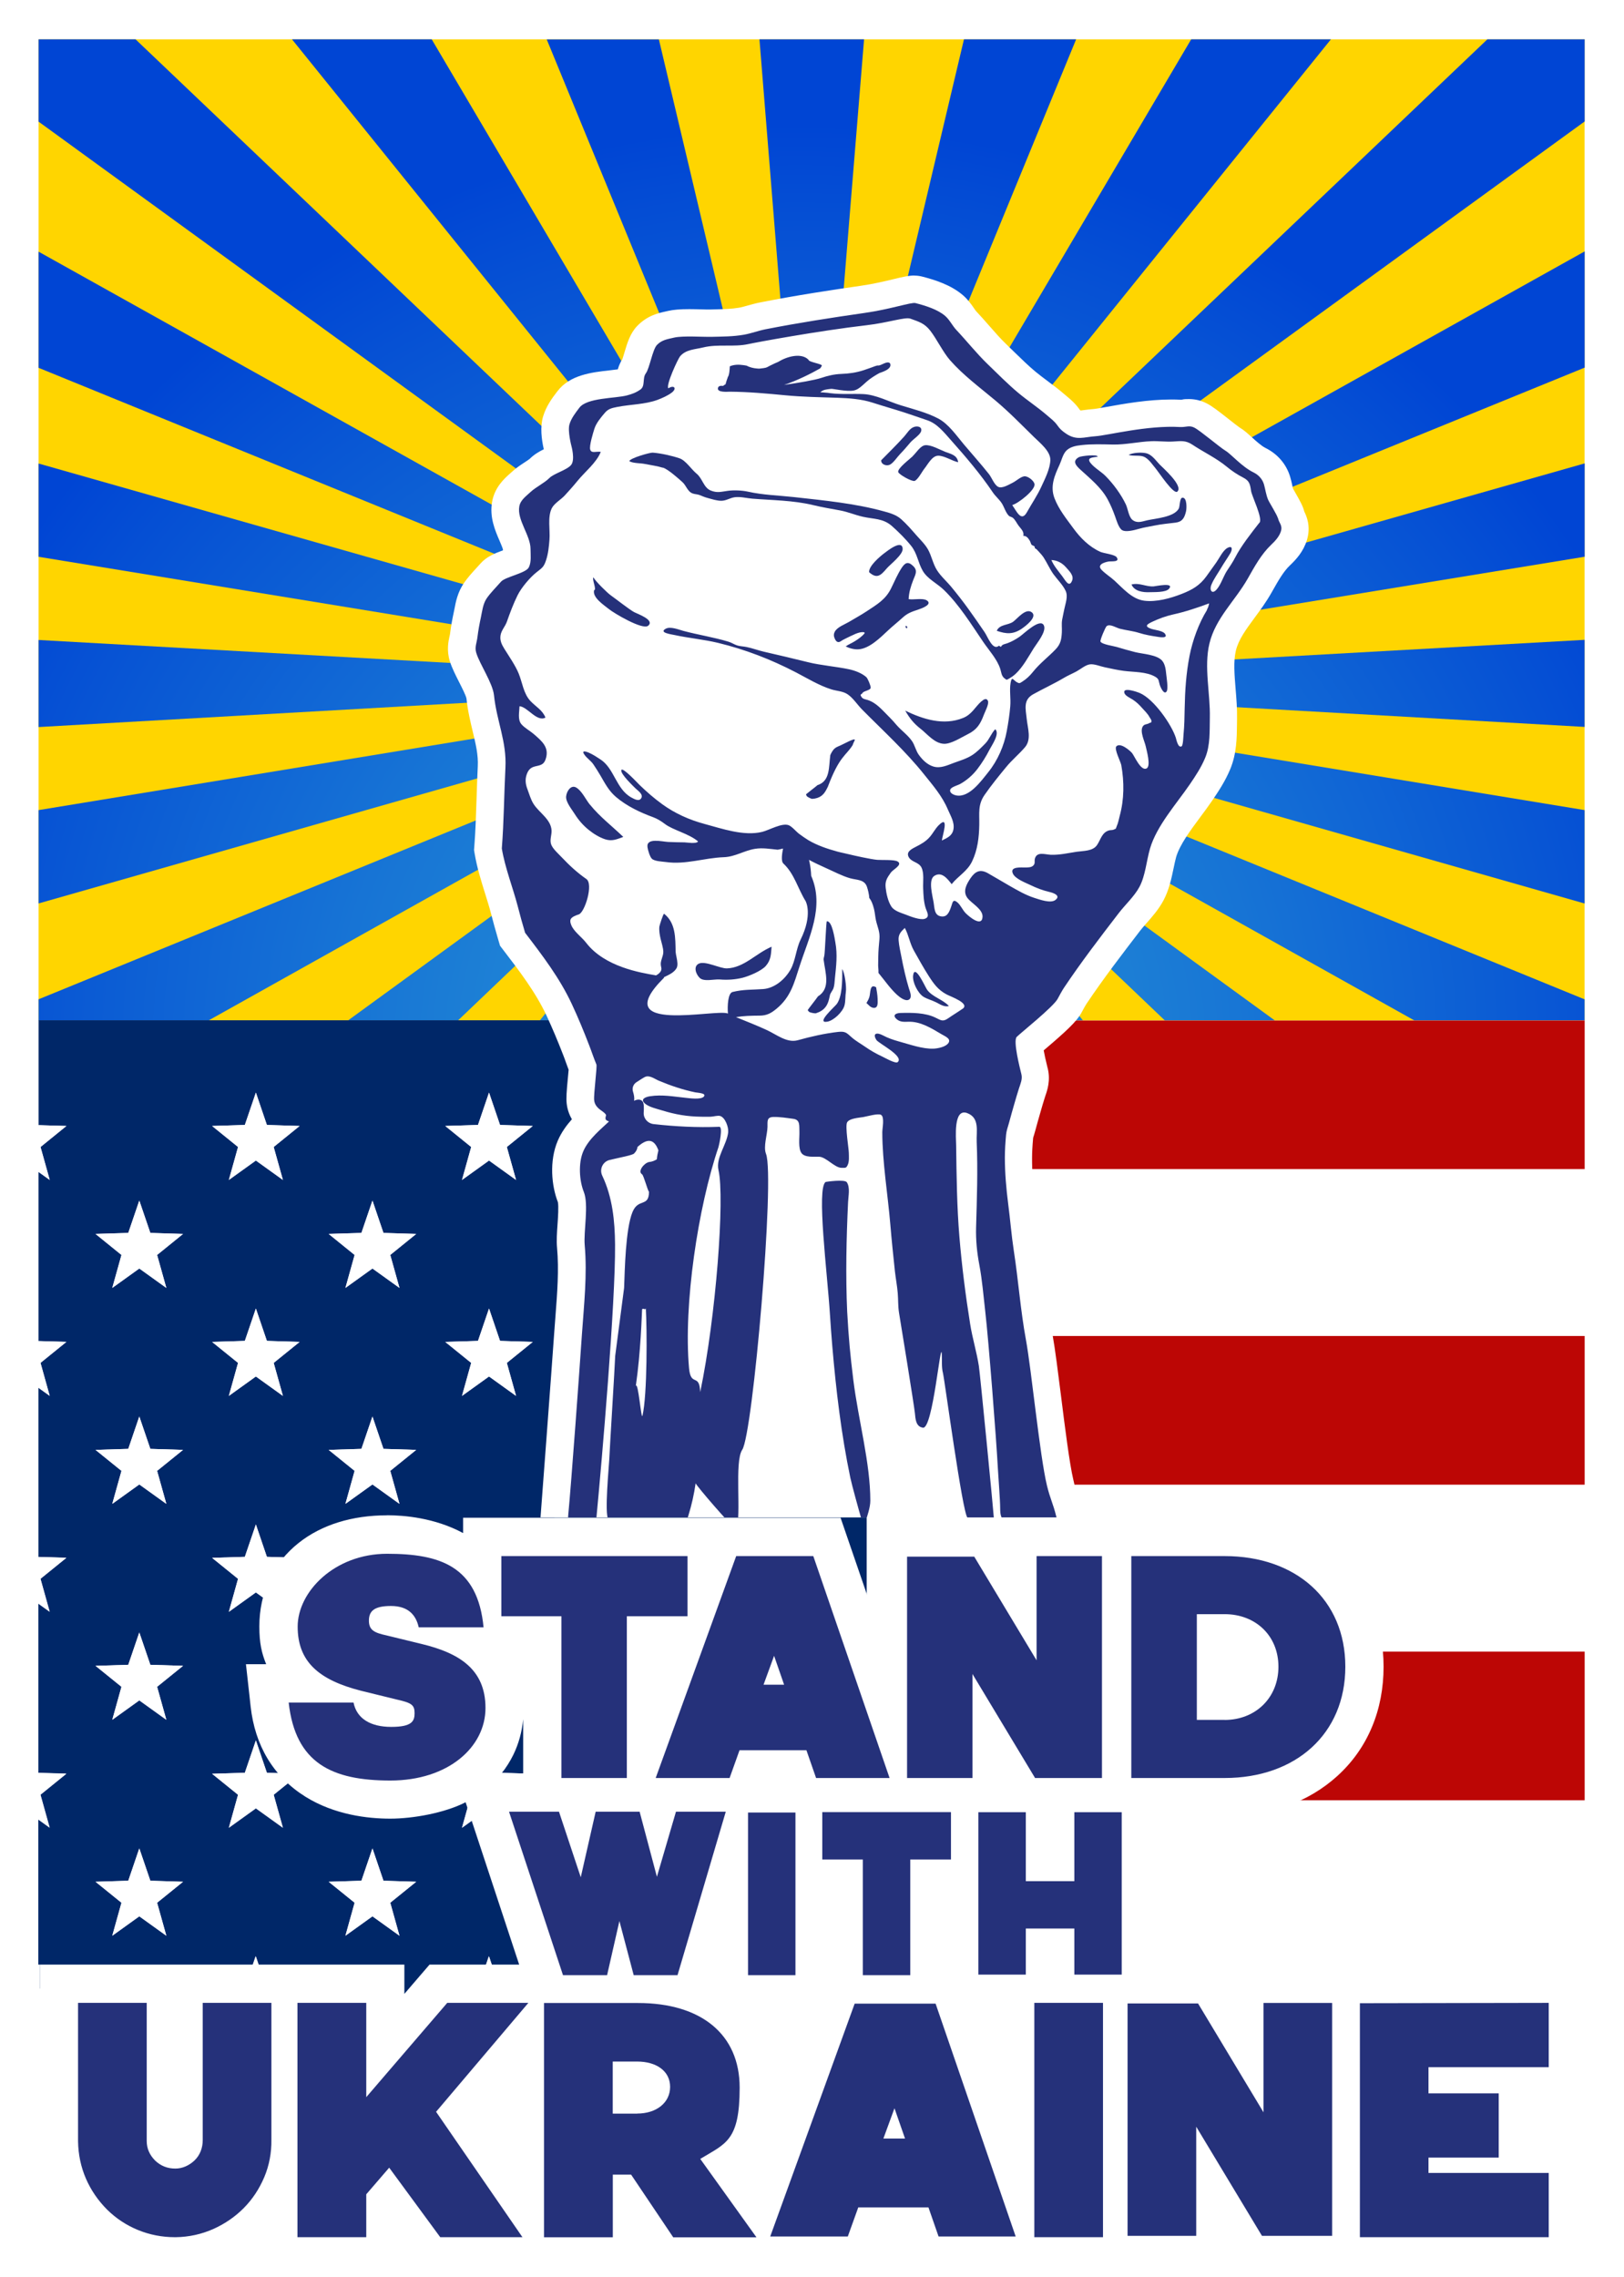 <svg xmlns="http://www.w3.org/2000/svg" id="Layer_1" data-name="Layer 1" version="1.1" viewBox="0 0 2386.4 3344.8"><rect x="0" y="0" width="2386.4" height="3344.8" fill="#333333" stroke="none"/><defs><radialGradient id="radial-gradient" cx="1191.3" cy="1454.8" r="1358.3" fx="1191.3" fy="1454.8" gradientTransform="translate(-16 85.2)" gradientUnits="userSpaceOnUse"><stop offset="0" stop-color="#2793d7"/><stop offset=".2" stop-color="#228ad6"/><stop offset=".5" stop-color="#1774d5"/><stop offset=".9" stop-color="#054fd4"/><stop offset="1" stop-color="#0045d4"/></radialGradient><clipPath id="clippath"><path d="M343.6 216.5h1685.3V2229H343.6z" class="cls-3"/></clipPath><style>.cls-3,.cls-6,.cls-7{stroke-width:0}.cls-3{fill:none}.cls-6{fill:#fff}.cls-7{fill:#25317a}</style></defs><path d="M28.9 28.9h2328.6v3287H28.9z" class="cls-6"/><path d="M2328.6 57.8v3229.1H57.8V57.8h2270.7M2386.4 0H0v3344.8h2386.4V0z" class="cls-6"/><path fill="#ffd500" stroke-width="0" d="M56.7 57.8h2271.8v1441.3H56.7z"/><path d="m1192.8 1004.4 202.7 494.5h87.8l-290.5-494.8v.3zm-.1-.6 680.6 495.1h205l-885.6-495.2v.1zm-117.1 495.1h76l40.4-493.3-116.4 493.3zm117.1-495 398.8 495h120.2l-519-495.1v.1zm40 495h76.5l-116.3-493.6 39.8 493.6zm-40.6-495.2-885.5 495.2h205l680.5-495.2zm0 .5-290.8 494.7h88l202.8-494.5v-.2zm0-.4-518.9 495.1h120.2l398.7-495v-.1z" class="cls-3"/><path fill="url(#radial-gradient)" stroke-width="0" d="m306.6 1498.9 885.5-495.2-680.6 495.2h161.6l519-495.1-398.8 495.1h107.9l290.8-494.7v.2l-202.8 494.5h86.3l116.3-493.4-40.4 493.4h81l-39.8-493.6 116.4 493.6h86.3l-202.7-494.6v-.3l290.5 494.9h108.2l-398.7-495 519 495h161.6l-680.5-495.2 885.5 495.2h250.3V1468l-1135.8-464.4 1135.8 323.6V1190l-1135.8-186.5 1135.8 64.3V939.9l-1135.8 63.5 1135.9-185.6V680.7l-1135.9 322.6L2328.6 540V369.3l-1135.9 634 1135.9-824.9V57.8h-143l-992.9 945.5 763-945.5h-205.3l-557.8 945.3v-.2l388.7-945.1h-164.8l-223.9 944.8v-.8l77.1-944H1116l76.2 944v.9l-224-944.8H803.4L1192 1003v.2L634.4 57.8H429.1l763 945.4L199.2 57.8H56.7v120.9l1135.5 824.7L56.7 369.7v170.6l1135.4 463.1L56.7 680.9v137l1135.4 185.5L56.7 940.1V1068l1135.4-64.4L56.7 1190v137.1l1135.4-323.5L56.7 1467.9v31.1h249.9zm885.8-495.4z"/><path fill="#002768" stroke-width="0" d="m56.7 1652.8 40.9 1.2-38.1 30.8 13.5 48.4-16.4-11.7v248.4l40.9 1.2-38.1 30.8 13.5 48.4-16.4-11.7V2287l40.9 1.2-38.1 30.8 13.5 48.4-16.4-11.7v248.4l40.9 1.2-38.1 30.8 13.5 48.4-16.4-11.7v248.4l40.9 1.2-20.2 16.3h254.5l-20.2-16.3 48.1-1.5 16.2-47.5 16.2 47.5 48.1 1.5-20.2 16.3h254.5l-20.2-16.3 48.1-1.5 16.2-47.5 16.2 47.5 48.1 1.5-20.2 16.3h254.5l-20.2-16.3 48.1-1.5 16.2-47.5 16.2 47.5 48.1 1.5-20.2 16.3h168.6v-1440H56.7v153.7zm988.3-.3 16.2-47.5 16.2 47.5 48.1 1.5-38.1 30.8 13.5 48.4-39.7-28.5-39.7 28.5 13.5-48.4-38.1-30.8 48.1-1.5zm0 317.2 16.2-47.5 16.2 47.5 48.1 1.5-38.1 30.8 13.5 48.4-39.7-28.5-39.7 28.5 13.5-48.4-38.1-30.8 48.1-1.5zm0 317.2 16.2-47.5 16.2 47.5 48.1 1.5-38.1 30.8 13.5 48.4-39.7-28.5-39.7 28.5 13.5-48.4-38.1-30.8 48.1-1.5zm0 317.2 16.2-47.5 16.2 47.5 48.1 1.5-38.1 30.8 13.5 48.4-39.7-28.5-39.7 28.5 13.5-48.4-38.1-30.8 48.1-1.5zm-171.3-793 16.2-47.5 16.2 47.5 48.1 1.5-38.1 30.8 13.5 48.4-39.7-28.5-39.7 28.5 13.5-48.4-38.1-30.8 48.1-1.5zm0 317.2 16.2-47.5 16.2 47.5 48.1 1.5-38.1 30.8 13.5 48.4-39.7-28.5-39.7 28.5 13.5-48.4-38.1-30.8 48.1-1.5zm0 317.2 16.2-47.5 16.2 47.5 48.1 1.5-38.1 30.8 13.5 48.4-39.7-28.5-39.7 28.5 13.5-48.4-38.1-30.8 48.1-1.5zm0 317.2 16.2-47.5 16.2 47.5 48.1 1.5-38.1 30.8 13.5 48.4-39.7-28.5-39.7 28.5 13.5-48.4-38.1-30.8 48.1-1.5zM702.4 1652.5l16.2-47.5 16.2 47.5 48.1 1.5-38.1 30.8 13.5 48.4-39.7-28.5-39.7 28.5 13.5-48.4-38.1-30.8 48.1-1.5zm0 317.2 16.2-47.5 16.2 47.5 48.1 1.5-38.1 30.8 13.5 48.4-39.7-28.5-39.7 28.5 13.5-48.4-38.1-30.8 48.1-1.5zm0 317.2 16.2-47.5 16.2 47.5 48.1 1.5-38.1 30.8 13.5 48.4-39.7-28.5-39.7 28.5 13.5-48.4-38.1-30.8 48.1-1.5zm0 317.2 16.2-47.5 16.2 47.5 48.1 1.5-38.1 30.8 13.5 48.4-39.7-28.5-39.7 28.5 13.5-48.4-38.1-30.8 48.1-1.5zm-171.3-793 16.2-47.5 16.2 47.5 48.1 1.5-38.1 30.8 13.5 48.4-39.7-28.5-39.7 28.5 13.5-48.4-38.1-30.8 48.1-1.5zm0 317.2 16.2-47.5 16.2 47.5 48.1 1.5-38.1 30.8L587 2209l-39.7-28.5-39.7 28.5 13.5-48.4-38.1-30.8 48.1-1.5zm0 317.2 16.2-47.5 16.2 47.5 48.1 1.5-38.1 30.8 13.5 48.4-39.7-28.5-39.7 28.5 13.5-48.4L483 2447l48.1-1.5zm0 317.2 16.2-47.5 16.2 47.5 48.1 1.5-38.1 30.8 13.5 48.4-39.7-28.5-39.7 28.5 13.5-48.4-38.1-30.8 48.1-1.5zM359.8 1652.5 376 1605l16.2 47.5 48.1 1.5-38.1 30.8 13.5 48.4-39.7-28.5-39.7 28.5 13.5-48.4-38.1-30.8 48.1-1.5zm0 317.2 16.2-47.5 16.2 47.5 48.1 1.5-38.1 30.8 13.5 48.4-39.7-28.5-39.7 28.5 13.5-48.4-38.1-30.8 48.1-1.5zm0 317.2 16.2-47.5 16.2 47.5 48.1 1.5-38.1 30.8 13.5 48.4-39.7-28.5-39.7 28.5 13.5-48.4-38.1-30.8 48.1-1.5zm0 317.2 16.2-47.5 16.2 47.5 48.1 1.5-38.1 30.8 13.5 48.4-39.7-28.5-39.7 28.5 13.5-48.4-38.1-30.8 48.1-1.5zm-171.3-793 16.2-47.5 16.2 47.5 48.1 1.5-38.1 30.8 13.5 48.4-39.7-28.5-39.7 28.5 13.5-48.4-38.1-30.8 48.1-1.5zm0 317.2 16.2-47.5 16.2 47.5 48.1 1.5-38.1 30.8 13.5 48.4-39.7-28.5L165 2209l13.5-48.4-38.1-30.8 48.1-1.5zm0 317.2 16.2-47.5 16.2 47.5 48.1 1.5-38.1 30.8 13.5 48.4-39.7-28.5-39.7 28.5 13.5-48.4-38.1-30.8 48.1-1.5zm0 317.2 16.2-47.5 16.2 47.5 48.1 1.5-38.1 30.8 13.5 48.4-39.7-28.5-39.7 28.5 13.5-48.4-38.1-30.8 48.1-1.5z"/><path d="m59.6 1684.9 38-30.9-40.9-1.2v68.8l16.4 11.7-13.5-48.4zm276.7 48.4 39.7-28.5 39.7 28.5-13.6-48.4 38.1-30.9-48.1-1.5L376 1605l-16.2 47.5-48.1 1.5 38.1 30.9-13.5 48.4zm342.6 0 39.7-28.5 39.7 28.5-13.6-48.4 38.1-30.9-48.1-1.5-16.1-47.5-16.2 47.5-48.1 1.5 38.1 30.9-13.5 48.4zm342.6 0 39.7-28.5 39.7 28.5-13.6-48.4 38.1-30.9-48.1-1.5-16.1-47.5-16.2 47.5-48.1 1.5 38.1 30.9-13.5 48.4zM165 1891.9l39.7-28.5 39.7 28.5-13.6-48.4 38.1-30.9-48-1.5-16.2-47.5-16.2 47.5-48.1 1.5 38.1 30.9-13.5 48.4zm342.6 0 39.7-28.5 39.7 28.5-13.6-48.4 38.1-30.9-48.1-1.5-16.1-47.5-16.2 47.5-48.1 1.5 38.1 30.9-13.5 48.4zm342.6 0 39.7-28.5 39.7 28.5-13.6-48.4 38.1-30.9-48.1-1.5-16.1-47.5-16.2 47.5-48.1 1.5 38.1 30.9-13.5 48.4zM165 2209.1l39.7-28.5 39.7 28.5-13.6-48.5 38.1-30.8-48-1.5-16.2-47.5-16.2 47.5-48.1 1.5 38.1 30.8-13.5 48.5zm342.6 0 39.7-28.5 39.7 28.5-13.6-48.5 38.1-30.8-48.1-1.5-16.1-47.5-16.2 47.5-48.1 1.5 38.1 30.8-13.5 48.5zm342.6 0 39.7-28.5 39.7 28.5-13.6-48.5 38.1-30.8-48.1-1.5-16.1-47.5-16.2 47.5-48.1 1.5 38.1 30.8-13.5 48.5zM165 2526.3l39.7-28.5 39.7 28.5-13.6-48.5 38.1-30.8-48-1.5-16.2-47.5-16.2 47.5-48.1 1.5 38.1 30.8-13.5 48.5zm342.6 0 39.7-28.5 39.7 28.5-13.6-48.5 38.1-30.8-48.1-1.5-16.1-47.5-16.2 47.5-48.1 1.5 38.1 30.8-13.5 48.5zm342.6 0 39.7-28.5 39.7 28.5-13.6-48.5 38.1-30.8-48.1-1.5-16.1-47.5-16.2 47.5-48.1 1.5 38.1 30.8-13.5 48.5zM165 2843.5l39.7-28.5 39.7 28.5-13.6-48.5 38.1-30.8-48-1.5-16.2-47.5-16.2 47.5-48.1 1.5 38.1 30.8-13.5 48.5zm342.6 0 39.7-28.5 39.7 28.5-13.6-48.5 38.1-30.8-48.1-1.5-16.1-47.5-16.2 47.5-48.1 1.5 38.1 30.8-13.5 48.5zm342.6 0 39.7-28.5 39.7 28.5L916 2795l38.1-30.8-48.1-1.5-16.1-47.5-16.2 47.5-48.1 1.5 38.1 30.8-13.5 48.5zM59.6 2002l38-30.8-40.9-1.2v68.7l16.4 11.8-13.5-48.5zm276.7 48.5L376 2022l39.7 28.5-13.6-48.5 38.1-30.8-48.1-1.5-16.1-47.5-16.2 47.5-48.1 1.5 38.1 30.8-13.5 48.5zm342.6 0 39.7-28.5 39.7 28.5-13.6-48.5 38.1-30.8-48.1-1.5-16.1-47.5-16.2 47.5-48.1 1.5 38.1 30.8-13.5 48.5zm342.6 0 39.7-28.5 39.7 28.5-13.6-48.5 38.1-30.8-48.1-1.5-16.1-47.5-16.2 47.5-48.1 1.5 38.1 30.8-13.5 48.5zM59.6 2319.2l38-30.8-40.9-1.3v68.8l16.4 11.8-13.5-48.5zm276.7 48.5 39.7-28.5 39.7 28.5-13.6-48.5 38.1-30.8-48.1-1.5-16.1-47.5-16.2 47.5-48.1 1.5 38.1 30.8-13.5 48.5zm342.6 0 39.7-28.5 39.7 28.5-13.6-48.5 38.1-30.8-48.1-1.5-16.1-47.5-16.2 47.5-48.1 1.5 38.1 30.8-13.5 48.5zm342.6 0 39.7-28.5 39.7 28.5-13.6-48.5 38.1-30.8-48.1-1.5-16.1-47.5-16.2 47.5-48.1 1.5 38.1 30.8-13.5 48.5zM59.6 2636.4l38-30.8-40.9-1.3v68.8l16.4 11.8-13.5-48.5zm276.7 48.5 39.7-28.5 39.7 28.5-13.6-48.5 38.1-30.8-48.1-1.5-16.1-47.5-16.2 47.5-48.1 1.5 38.1 30.8-13.5 48.5zm342.6 0 39.7-28.5 39.7 28.5-13.6-48.5 38.1-30.8-48.1-1.5-16.1-47.5-16.2 47.5-48.1 1.5 38.1 30.8-13.5 48.5zm342.6 0 39.7-28.5 39.7 28.5-13.6-48.5 38.1-30.8-48.1-1.5-16.1-47.5-16.2 47.5-48.1 1.5 38.1 30.8-13.5 48.5zM56.7 2921.5v17.6h20.7l20.2-16.3-40.9-1.3zm335.4-.2-16.1-47.5-16.2 47.5-48.1 1.5 20.2 16.3H420l20.2-16.3-48.1-1.5zm342.6 0-16.1-47.5-16.2 47.5-48.1 1.5 20.2 16.3h88.1l20.2-16.3-48.1-1.5zm342.6 0-16.1-47.5-16.2 47.5-48.1 1.5 20.2 16.3h88.1l20.2-16.3-48.1-1.5zm196.6-1204h1054.7v245.2H1273.9zm0 463.6h1054.7v245.2H1273.9zm0 463.6h1054.7v245.2H1273.9z" class="cls-6"/><path fill="#bc0605" stroke-width="0" d="M1273.9 1499.1h1054.7v218.2H1273.9zm0 1390.7h1054.7v49.3H1273.9zm0-463.7h1054.7v218.4H1273.9zm0-463.6h1054.7v218.4H1273.9z"/><g clip-path="url(#clippath)"><path d="M1136.9 2268.7c-52.1 0-56.2-.9-59.5-1.6-3.5-.5-25.2-1.9-44.4-3l-30.1-1.9c-2.1.4-4.2.5-6.4.5s-4.9-.2-7.8-.7c-7.6-1.2-15.6-1.4-24.1-1.7-11.4-.3-23.1-.6-35.6-3.3-1.8-.4-4.5-.4-7.3-.5-5 0-12.1-.2-19-3-1.8.3-3.5.5-5.2.5s-4.4-.3-6.5-.8c-3.3.2-6.8.4-10.3.5-2.4.8-5 1.3-7.6 1.3s-5.5-.5-7.8-1.2c-5.3-.1-9.8-.4-13.9-1.4l-38.4 2.3 1.7-23c.2-2.2 16.8-222.8 20.2-272.3.5-7.9 1.2-15.9 1.8-23.9 2.7-34.6 5.4-70.3 2.3-104.1-.8-9.1 0-20.1.7-31.8 1-14.1 2.3-33.3-.7-40.7-7.6-19.1-11.1-50.7-.6-75.2 6.7-15.7 18.8-28.5 29.4-38.5-8.9-7.6-13.8-16.3-14.8-26.6-.6-5.9.1-15.2 1.8-33.4.5-5.6 1.2-12.9 1.4-16.8-1.9-4.8-3.7-9.6-5.4-14.4-1.3-3.7-2.7-7.4-4.1-11-8.5-22-16.6-41.3-24.8-58.9-17.1-36.7-42.2-69.5-66.5-101.2l-2.3-2.9-1.1-3.5c-3.9-13.1-7.5-26.3-11-39.7-2.6-9.9-5.7-19.9-8.9-30-5.7-18.3-11.6-37.1-14.9-56.6l-.4-2.4.2-2.5c1.9-23.5 2.6-47.7 3.4-71.2.5-15.7 1-31.3 1.8-47 1-20-3.3-38-7.9-57.1-3.5-14.4-7.1-29.3-8.8-46.2-.7-7-7.5-20.2-12.9-30.8-4.9-9.7-9.6-18.9-12.3-27.4-3.5-11.1-1.5-20 0-26.6.4-1.7.8-3.4 1-5.2 1.4-11.5 3.5-22.1 5.4-31l.9-4.8c1.7-9 3.8-20.1 10.8-30.3 4.9-7.1 10.5-13.2 15.9-19 2.2-2.4 4.3-4.7 6.4-7.1 6.3-7.2 15.9-10.8 27.1-14.9 3.3-1.2 8.4-3.1 11.5-4.5.3-2.8.1-6.7 0-9.7 0-2-.1-4-.2-5.9 0-5-3.5-12.9-6.8-20.5-5.9-13.5-12.5-28.8-9.4-45.7 2.7-14.5 12.3-23.1 19.3-29.3 1.2-1 2.3-2 3.4-3.1 4.8-4.5 10.4-8.2 15.9-11.8 4.1-2.7 8.8-5.8 11-8 5.6-5.6 13.3-9.3 20.7-12.8 2.4-1.1 5.9-2.8 8.3-4.1-.1-2.9-.8-7.1-1.7-10.5-2.2-8.5-6.9-29.1-2.8-43 3.6-12.1 11.1-21.9 17.1-29.8l.8-1.1c13.1-17.3 39.5-20.2 62.8-22.8 6.9-.8 14.1-1.6 17.9-2.6 4.4-1.2 7.2-2 9.8-3.4.4-5.5 1.2-13.8 6.9-21.5.7-1.4 2.8-8.4 4.2-13.1 3.7-12.5 7-23.4 13.8-30.6 10.6-11.1 22.6-13.8 32.3-15.9l3.2-.7c6.3-1.4 14.5-2.1 26.7-2.1s11.8.1 17.3.3c4.4.1 8.6.2 12 .2l10-.2c13.1-.3 25.4-.6 37.3-2.7 5-.9 9.9-2.3 14.8-3.7 5.5-1.6 11.1-3.1 16.7-4.2 53.4-10.5 106.4-18.4 146.7-24.2 19.1-2.7 36.8-6.9 49.7-10 12.6-3 20.2-4.8 26.3-4.8s4.4.3 6.4.8c16.6 4.2 37.5 10.7 52 23.2 5.6 4.8 9.4 10.3 12.7 15.2 1.6 2.4 3.2 4.8 5.1 6.8 5.9 6.2 12 13.2 18.2 20.3 8.9 10.2 18.1 20.7 26.6 28.8 4 3.8 7.9 7.6 11.8 11.5 11 10.7 21.4 20.8 32.5 30.1 6.1 5.1 12.5 9.8 18.8 14.6 7.9 5.9 16 11.9 23.8 18.8l3.4 2.9c4.6 3.8 9.8 8.2 14.9 15.2 2.5 3.5 3.4 4.3 7.9 7.4 3.8 2.6 6 2.8 8.3 2.8s6.1-.5 9.4-1c4-.6 8.3-1.2 13-1.5 4-.2 12.9-1.9 22.4-3.6 23.1-4.1 57.9-10.4 90.6-10.4s9.3.1 13.9.4h.2c1.7 0 2.9-.2 4.1-.3 2.7-.3 5.2-.6 7.8-.6 5.9 0 11.3 1.3 16.6 4 6.2 3.2 15.2 10.1 29.2 21.1 6.5 5.1 15.3 12.1 18.2 13.7 4.7 2.8 9.2 6.9 15 12.1 7.2 6.5 16.1 14.6 24.1 18.5 13 6.4 22.3 17.2 26.2 30.4.9 3.2 1.7 6.5 2.4 9.8.9 4 1.7 7.5 2.8 10.3.6 1.3 2.4 4.3 4.3 7.5 7.5 13.1 10.5 18.5 11.4 24.2.2.5.6 1.1.9 1.7 2.5 5 7.1 14.3 2.9 27.7-3.8 12.2-11.7 20.9-19.6 28.4-11.5 10.8-19.8 25.6-28.7 41.3l-2.1 3.7c-7.3 12.7-15.6 24-23.6 34.9-13.3 18-25.8 35-30.7 55.3-4.5 18.7-2.8 40.2-.9 62.8 1.1 13.7 2.3 27.9 2 41.8v8.9c-.3 18-.4 38.4-8.5 57.6-6.5 15.6-15.6 29.5-24.4 42.3-5.2 7.6-11 15.4-16.9 23.4-16.1 21.6-32.7 44-39 65.5-1.7 5.7-2.9 12-4.2 18.3-2.8 13.5-5.9 28.7-13 41.9-5.9 11-14.4 20.6-21.9 29.1-3.6 4.1-7.2 8.1-10.3 12.1-25.3 33-54.1 70.4-79.7 108.7-2 3.1-4.6 7.9-6.7 11.8l-1.7 3.1c-5.5 10-22 25-52.4 50.8-2.6 2.2-4.9 4.1-6.8 5.7.4 5.1 2 16.1 7.6 38.5 3.2 12.9-.4 23.2-2.7 30.1l-1 2.9c-2.3 7.2-4.4 14.4-6.5 21.7-2.7 9.5-5.4 19-8 28.5-.4 1.6-.9 3.3-1.4 4.9-.9 3-1.9 6.2-2 8.2-.8 8.7-1.7 20.2-1.7 31.7 0 19.6 1.5 41.2 4.7 65.7 1.2 9.5 2.3 19.1 3.3 28.7 1.4 13.2 2.9 26.9 4.9 39.9 2.9 18.9 5.2 38 7.4 56.4 2.9 24.3 5.9 49.4 10.3 73.5 3.5 18.7 7.6 51.9 12 87.1 6 47.6 12.7 101.5 18.6 125.5 4.8 20 13.6 62.2 13.9 64l5 24.2h-24.7s-77.2.4-103 .4h-8.3c-45.4.2-98.8.7-150.3 1.1-58.3.5-114.2 1.1-153.6 1.1z" class="cls-6"/><path d="M1343.7 445c.6 0 1.1 0 1.5.1 14.1 3.6 32.6 9.2 43.8 18.9 6.4 5.6 10.4 14.3 16.4 20.6 14.4 15.2 30.4 35.3 45.6 49.8 15 14.3 29.4 29.2 45.3 42.5 13.9 11.6 28.9 21.3 42.3 33 5.6 4.9 10.5 8.2 15.1 14.6 4.1 5.8 6.9 8.2 12.8 12.3 7.2 5 13.4 6.4 19.7 6.4s14.6-1.9 23.6-2.5c16-1 66.2-13.9 111.7-13.9s8.6.1 12.8.4h1.7c4.3 0 7.9-1 11.6-1s4.7.4 7.4 1.7c8.9 4.6 37.5 29 46.2 34.2 7.9 4.7 23.8 23.2 40.6 31.5 7.5 3.7 13.3 9.8 15.7 17.9 2.2 7.4 3 15 6 22.3 1.8 4.3 13.7 23 14.4 27.3 1.4 7.9 7.2 11 4.4 20.1-2.5 7.9-8.3 14.1-14.2 19.7-14.6 13.9-24.5 32.1-34.4 49.6-18.9 33.2-47.4 58.1-56.4 95.5-8.3 34.4 1.3 73.7.6 108.9-.4 19.5.8 40.8-6.9 59.1-5.8 13.8-14 26.4-22.4 38.7-19.6 28.8-48.7 61-58.6 94.5-5.2 17.8-6.8 40-15.6 56.4-7.4 13.7-20.8 26.1-30.4 38.5-27.7 36-55.2 72-80.5 109.7-2.9 4.4-6.8 11.8-9.3 16.3-6.6 11.9-55.1 50.7-60.1 55.8-5.6 5.8 4.8 46.4 6.9 54.8 1.8 7.2-1.4 14.1-3.6 20.9-2.4 7.4-4.5 14.8-6.7 22.3-2.8 9.6-5.5 19.2-8.1 28.9-1.4 5.3-3.6 11.1-4.1 16.6-1 11.1-1.8 22.3-1.8 33.5 0 22.7 1.9 45.9 4.9 68.4 3 23 4.8 46.3 8.3 69.1 6.7 43.4 9.8 87.3 17.8 130.6 8 43.5 20.4 170.6 30.8 213.7 4.8 19.9 13.8 63.3 13.8 63.3s-78 .3-103.3.3h-7.9c-96.8.4-229.8 2.2-304 2.2s-51.3-.3-55.2-1.2c-5.1-1.1-41.8-3-80.4-5.5-1.4.4-2.9.7-4.7.7s-2.8-.1-4.5-.4c-19.7-3.2-39.2-.5-58.7-4.8-11-2.4-21.9 1.6-27.9-6.2-2.5 1.5-5.5 2.8-8 2.8s-2.3-.3-3.2-1.1c-5.6.4-12.4.8-18.9.8-.6.8-1.4 1.1-2.3 1.1s-2.6-.5-4.1-1.1c-7.7 0-13.7-.6-14.6-1.6l-19.4 1.1s16.7-222.3 20.2-272.5c3-43.3 8-87.8 4.1-131.2-1.8-20 6.2-59.5-1.3-78.2-6.5-16.2-8.4-42-.8-59.7 8-18.7 27.6-34 37.8-43.8-4-1.7-6.4-2.1-4.4-8.7.8-2.6-7.2-7.3-9.4-9.2-4.3-3.7-7.4-7.7-8-13.4-.9-8.9 4.5-49.3 3.3-52.4-3.9-9.3-7-19-10.7-28.4-7.8-20.3-16.2-40.4-25.3-60.1-17.8-38.2-43.2-71.6-68.8-105-3.8-12.9-7.4-25.9-10.8-39-7.2-27.5-18.6-56.1-23.4-84.8 3.1-39.5 3.2-79.1 5.3-118.7 2-38.5-12.9-68.1-16.8-106.4-1.8-17.9-20.6-45.1-26-62.1-2.7-8.5.7-14.9 1.7-23.3 1.2-9.9 3-19.4 5.1-29.3 2-9.5 3-19.7 8.6-27.8 5.9-8.6 14-16.4 20.9-24.3 6.3-7.2 36.7-12.4 40.9-21.1 3.9-8.1 2.5-18.5 2.5-27.1-.1-20-20.1-42.6-16.5-62.4 1.7-9.4 9.9-14.9 16.8-21.4 7.3-7 20.2-13.1 27.4-20.3 6.6-6.7 26.3-11.9 32.1-19.4 5.9-7.7.3-27.6.3-27.6s-5.8-21.9-2.9-31.8c2.7-9 9-17.1 14.6-24.5 11.3-14.9 52.5-13.5 69.7-18 7.7-2 13.3-3.9 20-8.7 7.4-5.2 2.6-16.6 7.9-23.7 5.7-7.6 9.9-34.9 16.4-41.8 7.2-7.5 15.6-8.6 25.4-10.8 5.3-1.2 13.5-1.6 22.1-1.6s21.6.5 29.3.5h3.3c15.9-.4 31.8-.3 47.5-3.1 10.8-1.9 21.1-5.9 31.8-8 48.3-9.5 96.9-17.1 145.6-24 35.5-5.1 64.7-14.7 73.2-14.7m-.2-40.6c-8.4 0-16.9 2-31 5.4-13.2 3.2-29.7 7.1-47.9 9.7-40.4 5.8-93.8 13.8-147.7 24.4-6.7 1.3-12.9 3.1-18.4 4.6-4.7 1.3-9.1 2.6-12.8 3.2-10.4 1.8-22 2.1-34.3 2.4l-7.2.2h-2.2c-3.3 0-7.3 0-11.5-.2-5.7-.1-11.9-.3-17.8-.3-13.8 0-23.4.8-31.2 2.6l-3 .7c-11.1 2.4-27.8 6.1-42.6 21.7-10.2 10.7-14.4 24.9-18.5 38.7-.9 3-2.2 7.4-3 9.6-3.3 5.2-5.4 10.4-6.7 15.1-3.4.5-8.4 1.1-12.1 1.5-26 2.9-58.3 6.5-76.6 30.6l-.8 1c-6.7 8.8-15.8 20.8-20.4 36.4-4.5 15.1-2.2 33.5 1.1 47.9-7 3.5-14.3 7.7-20.7 14.1-1.1 1-5.1 3.6-7.7 5.3-5.9 3.9-12.6 8.3-18.7 14l-3 2.7c-7.6 6.8-21.9 19.4-25.8 40.8-4.2 22.8 4.5 42.7 10.8 57.3 1.8 4.3 4.6 10.6 5.1 13.2v1.1c-12.1 4.4-24.4 9.3-33.6 20-1.9 2.2-3.9 4.4-6 6.6-5.6 6.1-11.9 13-17.6 21.2-9.4 13.7-12.1 27.7-14 37.9-.3 1.5-.6 3-.9 4.4-2 9.3-4.2 20.5-5.7 32.7-.1 1.2-.4 2.2-.7 3.3-1.6 7.3-4.6 20.8.5 37 3.2 10.1 8.5 20.4 13.6 30.5 3.7 7.3 10 19.6 10.8 24.1 1.8 17.8 5.8 34.1 9.2 48.5 4.4 18.4 8.3 34.3 7.4 51.3-.8 15.9-1.3 31.9-1.8 47.4-.8 24.3-1.5 47.2-3.3 70.3l-.4 4.9.8 4.9c3.5 20.9 9.6 40.4 15.5 59.3 3.2 10.2 6.2 19.8 8.6 29 2.9 11.1 6.8 25.7 11.2 40.4l2.1 7.1 4.5 5.9c23.6 30.8 48.1 62.7 64.2 97.5 7.9 17.1 15.9 35.9 24.3 57.6 1.4 3.5 2.6 7 3.9 10.6 1.3 3.5 2.5 7 3.9 10.6-.3 3.7-.7 8.3-1.1 11.9-1.9 20-2.6 29.6-1.8 37.3.9 8.5 3.5 16.3 7.7 23.5-7.9 8.9-15.6 19.4-20.8 31.6-12.7 29.7-9.1 66.5.2 90.1 1.3 5.8.2 23-.5 32.4-.9 12.5-1.7 24.3-.7 35 2.9 32.2.3 65.5-2.4 100.8l-1.8 24c-3.4 49.5-20 270-20.2 272.2l-3.5 46 46.1-2.7 12.8-.8c4.3.8 8.5 1.1 12.5 1.2 3.1.7 6.7 1.3 10.6 1.3s7.2-.5 10.7-1.3c1.9 0 3.9-.2 5.8-.3 2.6.5 5.3.7 7.9.7s2.1 0 3.1-.1c8.5 2.4 16.2 2.6 20.8 2.6 1.2 0 2.5 0 3.8.1 13.8 3.1 27.1 3.4 38.9 3.7 7.8.2 15.2.4 21.5 1.4 3.8.6 7.4.9 11 .9s4.8-.1 7.2-.4c9.6.6 19 1.2 27.7 1.7 17.6 1.1 37.4 2.3 42.9 2.9 4.9 1 12.9 1.8 62.6 1.8s95-.5 153.8-1c51.5-.5 104.9-1 150.3-1.1h7.8c25.4 0 103.5-.3 103.5-.3l49.3-.2-10-48.3c-.4-1.8-9.2-44.3-14.1-64.6-5.5-22.9-12.2-76.2-18.1-123.3-4.5-35.5-8.7-69-12.2-88.3-4.3-23.5-7.2-47.2-10.1-72.2-2.2-18.6-4.5-37.9-7.5-57.2-2-12.6-3.3-25.4-4.8-39-1.1-9.7-2.1-19.4-3.4-29.1-3.1-23.7-4.6-44.4-4.5-63.1 0-8.4.5-17.6 1.6-29.9 0-.3.8-2.6 1.3-4.2.6-1.9 1.1-3.7 1.6-5.5 2.5-9.4 5.2-18.8 7.9-28.2 2-7.1 4.1-14.1 6.3-21.1l.8-2.5c2.8-8 7.9-22.8 3.5-40.5l-.3-1c-2.9-11.7-4.6-19.8-5.6-25.4 32.5-27.6 48.3-42.2 55.3-55l1.8-3.3c1.6-3 4.4-8.1 5.7-10 25.4-37.9 53.9-74.9 79-107.6 2.5-3.3 5.9-7.1 9.4-11.1 8.2-9.3 17.6-19.9 24.6-32.9 8.5-15.8 11.9-32.6 15-47.4 1.3-6.2 2.5-12 3.8-16.7 5.3-18 20.8-38.9 35.8-59.1 5.9-7.9 11.9-16 17.4-24.1 9.3-13.7 19.1-28.5 26.3-45.9 9.5-22.8 9.7-46.3 9.9-65.2 0-2.9 0-5.8.1-8.6.3-14.9-.9-29.6-2.1-43.8-1.7-21-3.4-40.9.4-56.5 3.9-16.3 14.8-31 27.3-48 8.4-11.4 17.1-23.1 24.9-36.9l2.1-3.7c8.1-14.3 15.8-27.8 25-36.5 9.4-8.9 19.8-20.3 25-37 6.4-20.6-.7-36-3.8-42.2-1.9-7.9-6.1-15.3-13.1-27.6-1.3-2.2-2.5-4.3-3.3-5.8-.5-1.4-1.1-4.1-1.5-6.3-.8-3.7-1.7-7.4-2.8-11.1-5.5-18.7-18.5-33.9-36.7-42.8-5.4-2.7-13.6-10-19.5-15.4-6.3-5.7-11.8-10.7-18.2-14.5-2.3-1.5-10.6-8-16-12.3-14.9-11.7-24.5-19.2-32.5-23.2-8-4.1-16.7-6.2-25.7-6.2s-7.9.5-10.4.8c-.4 0-.9.1-1.3.2-4.6-.3-9.4-.4-14.3-.4-34.5 0-70.4 6.4-94.1 10.7-7.7 1.4-17.3 3.1-20.2 3.3-5.7.4-10.6 1.1-14.5 1.6-1.5.2-3.3.5-4.6.6-.4-.3-.8-.6-1.1-.9 0 0-.2-.4-.5-.8-6.5-9.1-13.4-14.8-18.4-19-1-.8-2-1.7-3.1-2.6-8.4-7.3-16.8-13.6-25-19.7-6.4-4.8-12.4-9.3-18-13.9-10.6-8.8-20.7-18.7-31.4-29.1l-11.9-11.6c-7.9-7.5-16.8-17.7-25.4-27.5-6.1-7-12.5-14.2-18.7-20.8-.6-.6-2.1-2.8-3.2-4.4-3.6-5.3-8.6-12.5-16.1-19-17.6-15.2-41.4-22.7-60.2-27.5-3.6-.9-7.5-1.4-11.4-1.4z" class="cls-6"/><path d="M1287.5 1450.1c-.1 0-.3.1-.4 0-9.4-5.6-7.7 8.8-9.7 14.7-1 3.1-2.5 5.9-4.2 8.6 3.1 2.5 5.4 6.1 9.4 6.9 8 1.6 7.2-6.9 7-13.3-.2-5.7-1.2-11.3-2.2-16.9zM974.1 686.9c7.5 2.3 23 16.1 28.9 21.5 5.5 5 7.3 13.8 14.9 16.5 3.7 1.3 6.7.9 10.6 2.5 3.9 1.6 7.2 3 11.3 4.1 6.4 1.7 13.4 4.1 20.1 4.1 7.3 0 12.8-4.3 19.8-5.2 8.3-1.1 17.3 1.4 25.7 2.1 29.9 2.4 59.9 2.4 89.2 9.4 13.2 3.2 26.8 5.5 39.9 7.9 11.4 2.1 22.2 6.8 33.5 9.3 15.8 3.6 29.4 2.1 42.5 13.5 9.8 8.7 20.1 18.9 28.3 29.1 9.3 11.6 10 24.7 17.3 37.1 7 11.8 21 18.2 30.7 27.6 22.5 21.7 40.6 50.9 58.1 76.7 8.4 12.3 20.5 25.4 25 39.7 1.5 4.7 1.6 10.1 6 13.5 3.7 2.8 2.8 2.8 7.4.2 3-1.7 5.8-3.7 8.4-6 11.4-10.4 19.3-25.5 27.4-38.4 4.4-7.1 18.8-24.2 14.9-33.2-5.2-12-29.8 12.3-35.6 16.3-5.6 3.8-11.5 7.2-17.9 9.6-3.7 1.4-8.1 1.5-9.6 5.5l-3-1.8c-9.1 8-16.5-13.3-21.1-19.9-7.9-11.6-15.9-23.1-24.1-34.5-7.8-10.8-16.1-21.4-24.6-31.7-6.9-8.4-15.8-16-21.5-25.2-5.7-9.2-7.6-20.3-12.8-29.8-4.4-7.9-11.2-14.3-17.2-21.1-7.1-8.1-14.2-16.4-22.3-23.6-7.2-6.4-16.1-9-25.3-11.5-42.6-11.8-88.3-16.1-132.2-21-22.7-2.5-45.6-3-67.8-8-8.6-1.9-20.8-2.4-29.5-1.2-9.8 1.3-15.5 3.4-25-.4-10.7-4.2-12.1-17.8-21-24.9-7.4-6-15.8-19.3-24.8-22.4-11.3-3.9-27.7-7.5-39.6-8.4-3.9-.3-33.3 8-34.4 12.5 5.9 3.4 16 2.7 22.8 4.1 8.9 1.8 17.9 2.9 26.6 5.6z" class="cls-7"/><path d="M1361.6 881.8c-5.7-3.6-19.4-.4-26.4-1.7.4-10 3.2-18.9 6.8-28.2 3-7.7 7-13.5 0-20.3-7.9-7.7-12.2-4.9-17.4 3.1-5.8 9.1-10.2 19.3-14.9 29-8.2 17.1-20.9 24.1-36.4 34.4-8.3 5.5-17.1 10.2-25.7 15.4-6.2 3.7-17.3 7.6-20.9 14.4-1.5 2.7-1.8 5.7-.7 8.6 1 2.7 2.9 7 6.5 6.7 1.8-.1 4.1-2.1 5.6-2.9 2.7-1.4 5.3-2.8 8.1-4.1 6.2-2.8 16-8.6 23.1-7.5 1.1.2 1.7.9.9 1.9-3.9 4.7-9.1 8.2-14.2 11.4-4.2 2.7-9.4 4.6-13.3 7.6 5.6 2.7 12.8 4.7 19 4.2 16-1.1 32.2-17.4 43.2-27.7 6.8-6.4 14.2-12.2 21.1-18.5 7.6-7 13.5-8.9 23.4-12.2 4.8-1.6 21.8-7.6 12.3-13.6zm80.4 148.5c-9.5 8.6-13.9 19.1-26.7 24.3-28.7 11.7-59 1.9-85.1-10.7 6.4 11.1 12.5 18.8 22.5 26.6 10 7.8 20.4 21.5 34.4 22.1 10.5.4 25.3-9.3 34.6-13.9 13.5-6.6 18.8-14.6 24.1-28.9 1.6-4.3 7.9-15.9 5.9-20.3-2.2-4.9-6.7-1.8-9.6.9zm-575.4 151.4c-5.8-7.2-11.7-20.2-20-24.9-7.6-4.3-13.9 5.3-14.7 13-.9 8.1 8.4 19.2 12.6 25.9 5.5 8.8 12.3 16.7 20.5 23.3 7 5.7 15.7 11.1 24.3 13.9 10.1 3.2 17 0 26.6-3.5-16.6-16-34.6-29.6-49.2-47.7zm258.8 237.1c7.6-8.8 7.5-17.1 8.4-28.1-22.9 9.7-40.5 30.9-65.5 31.8-10 .4-31.6-11.3-41.1-7.1-8.7 3.8-4.9 15.4 1 21.1 6.2 6 21.2 1.6 29.6 2.3 11.1.9 22.3.2 33.3-2.5 9.5-2.4 27.8-10 34.3-17.5zm215.9-748.7c-4.9 4.7-22.7 18-21.4 23.3.9 3.6 20.3 14.5 24.2 13 4.8-1.8 11.2-14.3 14.2-17.9 5.1-6.3 11.4-19.2 20.5-19.1 9 0 20 7.6 29.2 9.6-1.5-10.4-10.2-12-18.8-15.2-7.8-3-21.2-10.8-29.8-9.8-6.9.8-13.1 11.2-18.2 16zM873.1 866.8c-3.3 11 15.4 22.7 21.8 28 6.5 5.4 49.2 31.1 57.5 24.4 10.4-8.5-15.7-17.4-20.7-20.1-6.9-3.7-27.6-20-34.1-24.5-5.1-3.6-22.7-20.8-25.6-26.5-2.3 3.3 5.1 18.1 1.1 18.8zm430-31.9c5.1-5.9 23.5-19.9 23.3-28.4-.3-15.2-22.8 3-26.8 6-6.7 5-23.1 18.9-22.5 28 11.6 10.4 17.1 4.8 26-5.6zm4.2-152.1c5.5-2.6 11.2-11.6 15.5-16 5.3-5.4 10.1-11.1 15-16.9 3.7-4.4 13.8-10.9 15.6-16 2.3-6.7-4.7-8.7-10.4-6.7-6.4 2.2-10.2 9.5-14.6 14.3-10.8 11.9-22.3 23.2-33.6 34.7 0 6.5 8.2 8.6 12.6 6.5zm-117.5 489.4c1.2.6 2.4 1 3.5 1.3 11.7-.7 17-6.1 20.8-13.2.8-1.4 1.5-2.9 2.3-4.4 17.2-45.6 26.5-45.4 36.5-61.3.4-1.3.9-2.5 1.5-3.8.5-1.3 1.1-2.5 1.7-3.7.5-4-16 6-24.8 9.5-3.5 1.4-6.4 3.8-8.3 7.1-.3.4-.5.9-.8 1.3-.7 1.3-1.5 2.7-2.1 4.2-2.4 17.6 0 38.1-18.8 44.1-1.3 1.1-2.6 2.2-4 3.3-4.1 3.3-8.6 6.6-12.9 10.2.3 1.2.8 2.2 1.5 3.1 1.4 1 2.7 1.7 4 2.3zm29.6 290.1c.9-4 4.1-7 5.4-10.8 1.5-4.4 1.5-9.2 2-13.8 1.9-18.5 4.1-35.2.7-53.5-.9-4.8-4.6-31.9-12.6-30.9-1 2.8-2.7 47.1-3.6 50.5-.4 1.7-.9 3.5-1.1 5.3 2.5 20.4 10.9 42.6-8.3 54.6-1.1 1.6-2.3 3.2-3.5 4.8-3.6 4.9-7.7 9.8-11.5 15.2.7 1.3 1.5 2.3 2.5 3 1.8.7 3.5 1.1 5.1 1.4 1.6.3 3 .4 4.3.4 12.9-4.1 17.2-11.7 19.4-20.7.4-1.8.8-3.6 1.3-5.6zm282.2-538.9c4.9-3.3 23-16.8 14.9-23.7-8.9-7.5-21.8 9.4-27.7 13.6-7.6 5.4-19.9 3.6-24.1 13.3 14.1 4.9 24.1 5.5 37-3.2zM1362.4 1454c-2.6-3.4-18.1-39.2-20.6-21.3-1.4 9.6 6.8 26 14.9 31.3 5.4 3.5 12.9 5.3 18.8 8.3 5.8 2.9 12.1 7.4 18.9 5.5-9.1-9.8-23.9-13-32-23.8zm-132.7 20.7c-2.4 3.5-31.8 29.2-14 26.1 9.5-1.7 22.7-14.4 25.2-23.8 1.7-6.2 1.1-13.9 2.1-20.4 1-6.4-1.5-27.2-5.4-33.1.2 19.6-.2 40.2-7.9 51.2zm101.6-555.6c-.9 1.4-.7 2.6.6 3.8 2.6-.7.9-2.9-.6-3.8zm406.2-188c-4.2.2-3.7 13.1-5.3 15.9-6.9 12.8-34.1 14.5-46.5 17.3-7.7 1.8-14.5 4.8-21.5-.5-5.5-4.2-6.9-16.6-9.7-22.6-7-14.8-18.3-30.2-29.8-41.8-6.7-6.8-15.9-11.6-21.9-18.9-7-8.5 2.9-8.5 10.2-9.6 0-3.9-24.2-1.2-27.5.6-10.3 5.5-4.6 12.3 1.9 18.2 14.4 13.2 30.6 26.2 40.1 43.6 4.5 8.3 7.9 16.4 11.1 25.3 1.9 5.3 5.1 16.5 9.9 19.9 5.4 3.8 18.6.2 25.2-1.7 7.7-2.2 15.5-3.3 23.3-4.9 10.2-2.1 20.4-2.9 30.6-4.2 9.7-1.3 12.9-6.8 15.2-16.5.9-3.7 1.9-20.5-5.3-20.1z" class="cls-7"/><path d="M1680.5 670.8c7.3 2.5 14.4 13.6 19.1 19.2 3.6 4.3 25.2 37.1 30.5 32.1 9.1-8.5-21.7-35.2-26.1-39.8-5.8-6-11.3-14.7-20.1-16.6-7-1.5-19.3-.8-25.5 2.5 7.1 2.3 15.2.1 22.1 2.5zm14.5 190.6c-11.2.6-20.9-5.8-32.3-2.8 4.2 10 16.9 11.7 26.3 11.3 6.5-.3 24.1.7 28.9-5.1 8.2-9.8-19.8-3.6-22.9-3.4z" class="cls-7"/><path d="M1877.8 761.3c-.7-4.3-12.5-22.9-14.4-27.3-3-7.2-3.9-14.8-6-22.3-2.4-8.2-8.2-14.3-15.7-17.9-16.8-8.2-32.6-26.7-40.6-31.5-8.7-5.2-37.3-29.7-46.2-34.2-7.2-3.7-12.5-.4-20.6-.8-48.5-2.9-107 12.4-124.5 13.5-16.8 1.1-27.8 6.8-43.4-3.9-6-4.1-8.7-6.5-12.8-12.3-4.5-6.3-9.4-9.6-15.1-14.6-13.5-11.7-28.4-21.4-42.3-33-15.9-13.3-30.4-28.2-45.3-42.5-15.1-14.5-31.2-34.6-45.6-49.8-5.9-6.3-9.9-15-16.4-20.6-11.2-9.7-29.7-15.3-43.8-18.9-5.9-1.5-36.7 9.1-74.6 14.5-48.7 7-97.3 14.5-145.6 24-10.7 2.1-21 6.1-31.8 8-15.8 2.8-31.6 2.7-47.5 3.1-13 .3-42-1.8-54.8 1.1-9.8 2.3-18.2 3.3-25.4 10.8-6.6 6.9-10.8 34.2-16.4 41.8-5.3 7.1-.5 18.5-7.9 23.7-6.7 4.7-12.2 6.6-20 8.7-17.2 4.5-58.5 3.2-69.7 18-5.6 7.4-12 15.5-14.6 24.5-2.9 9.9 2.9 31.8 2.9 31.8s5.6 19.9-.3 27.6c-5.8 7.5-25.5 12.7-32.1 19.4-7.1 7.2-20 13.4-27.4 20.3-6.9 6.5-15.1 11.9-16.8 21.4-3.6 19.8 16.4 42.4 16.5 62.4 0 8.7 1.5 19.1-2.5 27.1-4.2 8.7-34.7 13.9-40.9 21.1-6.9 7.9-14.9 15.7-20.9 24.3-5.6 8.2-6.6 18.3-8.6 27.8-2.1 9.8-3.9 19.4-5.1 29.3-1 8.4-4.4 14.8-1.7 23.3 5.3 17 24.1 44.2 26 62.1 4 38.3 18.8 67.9 16.8 106.4-2 39.6-2.2 79.2-5.3 118.7 4.8 28.7 16.2 57.3 23.4 84.8 3.4 13.1 6.9 26.1 10.8 39 25.5 33.3 51 66.7 68.8 105 9.2 19.7 17.5 39.8 25.3 60.1 3.7 9.4 6.8 19.1 10.7 28.4 1.3 3.1-4.2 43.5-3.3 52.4.6 5.8 3.6 9.8 8 13.4 2.2 1.8 10.2 6.6 9.4 9.2-2.1 6.6.4 6.9 4.4 8.7-10.2 9.9-29.8 25.1-37.8 43.8-7.6 17.8-5.7 43.5.8 59.7 7.5 18.7-.5 58.2 1.3 78.2 3.9 43.4-1.1 87.9-4.1 131.2-3.4 50.2-15.4 216.2-20.2 266.3-1.2 12.6 12.5 8.8 19.4 5 10-5.5 21 10.2 22.1-2 8.1-84.9 28.1-316.1 27.4-401.5-.3-34.7-3.8-69.6-18.9-101.3-4.4-9.5 1-20.5 11-22.9 14.9-3.6 33.1-6.8 35.8-9.4 3.2-3.1 4.7-6.4 5.1-9.7 12.7-11.4 23.8-14 30.7 5-.9 3.6-2 8.4-2.3 13.1-3.5 2.3-7.4 3.7-11.7 4.1-7.5 1.8-16.7 13.9-10.1 17.9 2.5 1.5 8.2 23.9 10.3 25.8-.3 23.2-15.7 8.8-24.3 29.8-10.2 25-11.3 84.9-12.3 111.4l-13.1 99.9c-.6 17.2-8 134.8-8.7 152-.3 8.8-7.4 80.8-1.3 88 2.6 3 7.7 1 11.7-1.3 6.1 7.9 16.9 3.8 27.9 6.2 19.5 4.3 39 1.6 58.7 4.8 12.7 2.1 15.6-3.4 19.2-15.1 5-16.1 8.3-31.1 10.7-47.5 2.4 5.2 50.7 61.2 59.7 67.8 8-20.4-3.1-99.5 8.8-117.1 15.6-23.1 48.3-400.8 34.9-434.7-4.2-10.6 2-28.2 2.2-39.6.1-8-1.2-14 8-14.5 9.1-.4 20.9 1.5 29.9 2.7 10.5 1.4 8.6 10.3 9 19.3.3 8.2-2.1 24.1 3.1 31.1 5 6.7 18.4 5.1 25.9 5.3 10.2.3 22.8 16.3 33 16.3 5.8 0 6.7.6 9-4.3 2.4-5.1 1.7-12.6 1.6-17.9-.1-6.3-5.6-39.1-2.5-44.6 3.4-6 17.4-6.7 23.8-7.8 4.9-.8 21.9-5.8 26.1-3.2 5.4 3.3 1.8 19.7 1.8 25.4 0 43.4 8.2 92.5 11.8 135.7 1.9 22.9 4.3 45.6 6.7 68.4 1.2 10.8 3.3 21.5 4.2 32.4.8 9.6.3 19.4 1.9 29 1.7 9.9 22.4 137.2 23.3 147.3.8 8.5 1.4 20.1 12 21.3 14.5 1.6 25.9-131.3 27.5-108.5.6 9-.6 19.4 1.7 28.1 2.4 9.5 28.8 206.5 36.1 212.6 6.8 5.7 14.1 9.7 20.5 16 3.4 3.3 16 4.9 19.5-2.1 2.2-4.5-.7-6.1-1.1-11.5-.7-11.7-20.4-213.5-22.2-225.1-3.2-20.7-9.5-40.9-12.8-61.7-6.8-42.5-12.2-85.2-15.8-128.1-3.7-44.7-4.2-89.5-4.8-134.3-.1-10.9-4.4-55.3 16.3-47.5 18.7 7.1 13.2 26.9 13.9 42.4 1.8 42.1.3 83.4-.9 125.6-.5 18.3 1.3 36.5 4.7 54.5 4.4 23.2 6 45.1 8.7 68.1 5 43.3 16.3 187.4 18.6 231 .6 11.4 3.4 47.2 3.4 58.5 0 12 1.5 15.7 10.4 23.8 14.3 13 58.1-4.1 66.6 3.1 3 2.5 6.4 6.8 9 3.2 1.8-2.5-2.7-14.4-3.5-17.4-4.9-19.9-9-26-13.8-45.9-10.4-43.1-22.8-170.2-30.8-213.7-8-43.2-11.1-87.2-17.8-130.6-3.5-22.8-5.3-46.1-8.3-69.1-2.9-22.5-4.9-45.7-4.9-68.4 0-11.2.8-22.3 1.8-33.5.5-5.5 2.6-11.3 4.1-16.6 2.6-9.6 5.3-19.3 8.1-28.9 2.2-7.5 4.3-14.9 6.7-22.3 2.2-6.8 5.4-13.6 3.6-20.9-2.1-8.4-12.5-49-6.9-54.8 5-5.2 53.6-43.9 60.1-55.8 2.5-4.6 6.4-12 9.3-16.3 25.3-37.8 52.8-73.7 80.5-109.7 9.5-12.4 23-24.7 30.4-38.5 8.8-16.3 10.4-38.6 15.6-56.4 9.8-33.5 39-65.8 58.6-94.5 8.4-12.3 16.7-24.9 22.4-38.7 7.7-18.3 6.5-39.6 6.9-59.1.8-35.2-8.9-74.5-.6-108.9 9-37.4 37.5-62.3 56.4-95.5 9.9-17.5 19.8-35.7 34.4-49.6 5.9-5.6 11.7-11.8 14.2-19.7 2.8-9.1-3-12.2-4.4-20.1zM944.1 2079.5c-1.8 7.6-6.3-51-9.8-43.6 7.4-51.1 8.7-104 9.2-111.8.2-4 5.3 1.4 5.5-2.6 1.8 30.8 2.3 127.5-4.9 158zm126-416.8c-1.9 18.9-18.6 37.7-14.3 56.2 9.4 40.4-3.7 215.8-26.9 326.1-1-28.8-13.9-7-16.4-35.4-8.3-93.1 13.2-236.2 43.3-324.7.8-2.4 6.9-29.9 1.2-29.7-32.4 1.3-64.8-.4-96.7-4-8.5-1-14.9-8.3-14.4-16.8.4-7.2.6-14.5-2.2-17.1-3.2-2.9-7.6-2.4-12-.3.9-4.2-.2-9.2-1.5-13.3-1.7-5.2.3-10.9 4.9-13.9 4.6-3 9.8-6.4 12.4-7.7 6.7-3.4 14.3 2.7 20.4 5.3 17.1 7.2 35.6 13.5 53.8 17.2 3.5.7 16.9 1.1 12.6 6.2-4.1 4.9-21.3 2.4-27 1.8-17.6-1.8-34.3-5-52-2.3-6.6 1-15.1 4.2-7.5 10.8 6 5.2 17.5 7.7 25 10 19.8 6.1 36.8 9 57.6 9.3 4.6 0 9.2.2 13.9 0 3.8-.1 10.4-2.1 13.8-1.1 7.6 2.1 12.6 16.6 11.9 23.3zm-.6-173.9c-16.5-7.5-178.2 31.4-93.9-52.4.3-.3.3-.6 0-.9 6.9-3.4 14.3-6.4 18.4-13 2.4-3.9 1.4-10.3.2-16.1-.6-2.9-1.2-5.7-1.4-8.2-.4-20.6.2-42.4-16.9-55.9-1.1-.9-6.8 17-7 18.9-.6 6 .5 11.9 1.8 17.8 1.4 6.1 3.7 12.5 4 18.7.3 7-4.7 13.4-3.6 20.5.2 1.6.8 3.3.8 4.9 0 3.3-2.4 6.1-5.1 8-.9.6-1.8 1.2-2.7 1.7-23.3-4-75.4-12.5-102.7-47.8-5.9-7.7-15.4-14.5-20.4-22.9-1.7-2.9-3.8-8-2.6-11.4 1.4-3.8 8.1-6.2 12.1-7.5 8.9-3 21.8-44.7 11.1-52-13-9-25.1-20.1-35.9-31.6-4.7-5-13.2-12.4-15.7-18.9-2.6-6.7.8-13.9.5-20.7-.9-16.7-18.3-26.1-26.5-39.1-4.2-6.6-6.3-14.7-9.1-22-2.7-7-3.5-14.2-.9-21.4 2.4-6.7 5.7-10.1 12.3-11.7 7.6-1.8 12.7-2.2 15.5-10.6 5.9-17.5-5.7-26.7-17.8-37.2-5.5-4.7-13.5-8.9-18-14.4-5.6-6.8-2.8-18.1-2.6-26.2 12 1 25.3 23.5 38.1 16.7-4.2-10.9-14-15.9-21.8-24.1-10.5-10.9-12.1-27.5-17.6-40.8-4.8-11.7-14-24.9-20.9-36-3.9-6.3-6.9-12.2-5.7-19.9 1.2-7.5 6.8-13 9.3-20 4.6-13.1 9.4-26 15.7-38.8 5.5-11.2 18.4-26.5 28.3-34.2 7.9-6.2 10.2-7.4 13.4-16.8 3.4-10 4.4-20.4 5.2-30.9 1.1-14.1-3-32.9 3.3-45.8 3.6-7.4 13.6-12.9 19.1-18.9 6.4-7 12.8-14.1 18.8-21.5 10.9-13.4 27.8-26.6 34.2-42.6-6.6-1.2-13.6 2.7-15.5-3.3-1.8-5.3 4.4-25.2 6.1-30.6 2.6-8.4 9.8-17 15.5-23.6 5.1-6 10.5-7 18.5-8.6 18.9-3.7 40.6-3.6 58.7-10.3 6.7-2.5 15.3-6.3 21-10.7 8-6.1 3.5-11.7-5-6.3-4-4.5 14.3-43.7 17.3-47.1 8.6-10 21.9-10 33.8-12.9 22.1-5.4 44.8-.2 66.7-5 9.7-2.2 102.2-19.4 173.9-27.7 31.1-3.6 56.3-12.4 64-9.6 12.7 4.6 20.7 6.8 29.2 17.7 9.5 12.3 18.7 31.5 28.9 43.2 19.6 22.3 43.8 40.1 66.5 59.1 20.3 17 38.4 35.7 57.2 54.1 8.9 8.7 24.4 20.9 23.8 34-.6 13.1-7.8 26.9-13.2 38.7-6 13.1-14.2 25-21.2 37.5-8.3 15-15.1-1.3-21.6-10.5 8.9-2.3 34.8-22.6 32.7-31.1-1.2-4.8-8.5-10.5-13.5-11.1-5.6-.7-13 6.8-18.9 9.6-5.3 2.6-15.3 8.8-21 5.8-5.7-2.9-9.5-13.7-13.6-18.8-11.7-14.7-24.4-28.9-36.5-43.2-11.2-13.2-22.5-30.2-38.1-38.4-17-8.9-36.6-13.7-54.8-19.3-17.6-5.4-36.8-15.7-55.2-16.5-15.3-.7-32.5.7-48.3-1.3-1.4-.2-2.9-.4-4.3-.6q-6.2-.6-10.5-.8c4.6-4.1 8.9-3.9 11.7-4.5 1.5-.2 3-.3 4.4-.5 2.8-.2 22.8 4.4 32.8 2.5 10-1.9 15.8-11.9 27.4-19.3 1.2-.7 2.3-1.5 3.4-2.2 2.3-1.5 4.8-2.9 7.4-4.3 1.3-.7 19.3-5.2 15.4-14.1-4.1-4.6-13.3 3.6-17.4 3.1-2.1-.3-7.2 2-9.3 2.7-4 1.4-8 2.9-12 4.2-11.1 3.6-21.6 5.1-33.2 5.5-10.4.4-19.9 2.7-29.7 6-8.4 2.8-32.2 7.1-54.1 10.1 19.7-6.6 39.1-16.4 52.9-24.2 1-1.2 1.8-2.5 2.5-3.9 1.3-2.7-19.3-5.3-19.5-8.7-.8-.9-1.8-1.7-2.8-2.4-10.1-6.8-27.8-3.2-42.2 5.6-1.6.6-3.1 1.3-4.7 2-2.3 1.1-4.7 2.2-7 3.4-1.1.6-2.3 1.2-3.4 1.8-3.5 2-7.8 1.8-12 2.5-1.3 0-2.6 0-3.9-.2-5.2-.4-10.4-1.7-15.2-4.2-1.4-.3-2.9-.5-4.3-.7-7.1-1-13.8-1-20.2 1.7-.2 4.3-.7 13-2.8 15.5-.4 1.5-1.1 3.1-1.7 4.9-.6 1.8-1.2 3.7-1.7 5.9-.9.5-1.8 1-2.6 1.6-.4.3-.6.6-1 .9-3.4-.4-6.8-.2-7.6 2.9-1.8 7.2 14.1 5.6 17.5 5.6 27.3.2 54.7 2.7 81.8 5.3 25 2.4 50.6 2.8 75.7 3.6 17.5.6 35.4 1.8 52.2 7.2 15.4 5 31.1 9.4 46.6 14.4 11.2 3.6 22.2 7.6 33.3 11.3 15.1 4.9 25.2 18.2 35.6 29.8 21.4 24 43.2 49.6 61.1 76.2 3.9 5.8 9.4 10.2 13.2 16 3.6 5.5 5.9 14.4 10.9 18.9.6.5 4 1.5 5.2 2.4 3.3 2.4 6.2 8.5 8.7 11.8 3.6 4.8 8.3 8.6 6.9 14.9 4.6-.2 7 3.1 9.5 7.1 1 1.6 1.7 4.8 2.6 5.9.9 1.1 3.3 1.3 4.3 2.5.5.5.3 2.1.6 2.5.6.7 2.1 1.1 2.9 2.1 3.3 3.7 7 7.2 9.8 11.4 5.2 8 9 16.9 14.5 24.7 5.7 7.9 13.7 15.5 17.9 24.4 4 8.3-.2 18.4-1.9 27.1-1 5.1-2.2 10.1-3.1 15.2-1.2 6.5-.1 12.4-.5 19-.6 10.4-1.8 17-9.1 24.7-10.7 11.2-23.4 20.7-33.1 32.9-4.5 5.7-9.7 10.7-15.9 14.6-3.7 2.3-4.1 3.1-8.1.8-5.2-3-7.3-9.5-9.1 1-1.9 11.1.5 23.1-.5 34.4-1 12.2-2.9 24.3-5.1 36.3-3.9 21.6-13.4 43.4-27.3 60.6-10.3 12.8-28 37.9-47.2 34-4.3-.9-10.4-4-8.4-8.8 1.4-3.5 10.9-6.1 14.1-7.8 9.8-5.4 18.7-13.1 25.5-22 6.7-8.8 12.9-18.6 17.9-28.5 3.2-6.3 15.7-23.7 8.4-30.1-6 6.3-8.6 14.9-14.7 21.1-5.8 5.9-12.4 12.7-19.4 17.1-8 5.1-17.5 7.9-26.3 11.1-9.9 3.6-20.1 8.8-30.8 5.4-8.6-2.7-15.3-9.3-20.6-16.4-5-6.6-6.1-14.6-10.7-21.2-6-8.6-15.8-15.5-22.5-23.3-3.1-3.6-6.2-7.2-9.5-10.5-11.9-11.8-19.8-22-33.1-26.3-3.1-1-7-1.2-8.9-4.4-2.9-4.8-.6-2.5 1.6-6 2-3.1 12-3.7 11.9-7.8-.1-3.3-4.3-13.4-6.5-15.4-6.6-5.8-16.3-9.4-24.6-11.3-18.8-4.1-42.6-5.9-61.2-10.6-21.6-5.4-43.2-10.4-64.8-15.4-8.6-2-16.9-5.2-25.5-6.9-4.3-.9-9.5-1-13.6-2.3-4.1-1.3-8.2-4.1-12.9-5.5-21.8-6.6-44.4-10-66.4-15.9-6.6-1.8-18.7-6.8-25.5-3.2-11.1 5.9 8.2 8.3 12.6 9.3 21.2 4.6 42.9 6.5 63.9 11.5 40.4 9.8 77.6 24.2 114.5 43.3 16.5 8.6 34.2 19.4 52 25 8.2 2.6 17.2 2.5 24.4 7.5 8.1 5.6 14.2 15.4 21.2 22.4 30.8 31.1 63.8 61.1 91 95.2 13.2 16.5 26.5 31.7 34.8 51.4 3.9 9.2 10.1 18.8 8.2 29.2-1.8 9.6-9 12.4-17 16.4.5-6.4 11.7-38.9-4.7-22.4-5.2 5.2-8.2 11.6-13.1 17.2-5.9 6.8-13 10.6-20.8 14.6-6.4 3.3-14.9 7.6-9.6 15.8 4.4 6.7 14.1 6.6 18.1 14.2 4.3 8.3 2.2 21.5 2.6 30.6.4 9.6.7 19.5 3.5 28.7 1.7 5.8 7.3 13.6-1.2 16.3-6.7 2.2-21.5-3.6-27.5-6-7.3-2.8-17.2-5.4-21.5-12-4.9-7.4-7.5-19.1-8.4-27.7-1.1-9.8 2.1-14.4 7.6-22.2 3.2-4.6 17.9-11.5 10-16.3-4.9-3-23.8-1.9-29.8-2.4-9.2-.7-36.3-6.8-40.6-7.9-6.1-1.6-12.2-2.6-18.3-4.3-14.6-4-29.5-9-42.5-16.7-4.6-2.8-9-6-13.4-9.2-4.4-3.2-10.6-10.9-15.5-12.8-9.9-3.8-28.8 7.3-38.9 9.8-27.2 6.7-59.8-5-84.6-11.6-22.4-6-43.7-15.5-62.4-29.1-12-8.7-22.6-18-33.2-28.2-2.9-2.8-25.2-26.9-26.8-21.9-1.8 5.4 17.6 23.7 20.9 27 3.4 3.3 11.8 8.6 8.3 14.4-3.2 5.3-10.4 1.1-14.3-1-22.6-12.2-25-42.5-45.4-55.9-5.3-3.5-11.2-7.4-17-9.9-5.7-2.5-11.6-3.7-6.4 3.3 3.8 5.2 9.5 8.6 13.2 14.3 3.4 5.2 6.9 10.5 10 15.9 6.9 11.8 12.1 22.2 22.8 31.4 15.8 13.5 36.1 23 54.5 29.7 6.3 2.3 12 5.9 17.3 9.9 11.8 9.1 35.8 14.4 48.9 25.8-2.9 3.9-15.9 1.4-20 1.3-8-.1-16-.2-24-.6-8.7-.4-32.3-6.7-30.4 7.6.5 4.1 3.6 14.5 6.5 17.1 4.3 3.9 15.1 4 20.6 4.8 29.1 4.1 56.4-6.1 85.1-7.1 16.7-.6 29.7-9.7 45.9-12.3 10.9-1.8 22.2.2 33.2 1.3 2.3-.3 5.1-1.1 7.9-1.7-1.2 6.2-3.4 18.4.5 22 16.1 14.9 21.3 36.9 32.6 55.1.5.8 10.7 20.2-7.3 56.7-6.6 13.4-7.5 31.1-14.8 44-8.3 14.6-23.6 27.4-40.2 28.6-15.8 1.2-28.9.3-45 4.3-6.8 1.7-7.7 20.8-6.8 31.5zM1545 822.6c8.6.5 15.8 4.3 21.4 10.7 4.8 5.5 12.2 12.2 8.9 19.9-4.4 10.6-9.9-.9-14.4-6.8-5.6-7.4-12.5-15.3-16-23.9zm-130.2 659c-7 4.9-14.3 9.2-21.3 14.1-8 5.5-10.4 3.3-18.8-.8-15-7.4-35-7.4-51.7-6.9-7.2.2-12.1 3.6-5 9.4 4.8 4 10.4 3.7 16.3 3.5 18.1-.8 34.1 9.4 49.2 18.3 5.3 3.2 15.5 6.9 9.4 13.9-4.3 4.9-14.8 7-20.9 7.3-16.5.7-35.7-6.4-51.6-10.7-7.9-2.2-15.7-4.9-23-8.8-9-4.8-15.7-3.1-9.6 6.7 3.2 5.1 41.2 23.9 31.3 32.6-3.1 2.8-19.8-6.9-22.9-8.3-8.7-4-16.9-8.7-24.8-14.2-6.6-4.6-14.1-8.7-20.1-14.1-7.4-6.6-9.2-8.9-19.7-7.8-19.6 2.2-40.2 6.9-59.2 12.2-16 4.5-31.2-8.3-45.8-15-14.8-6.8-30-12.8-45.1-18.9 11.5-1.9 22.3-2.1 34.5-2.2 10.9 0 17.2-3.6 25.5-10.5 20.3-17 25.4-37 33.1-61 13.9-43.5 37.4-88.1 17.4-133.9-.3-6.6-1-13.2-2.4-19.9-.2-1.2-.5-2.3-.8-3.5 8.3 4.4 16.8 8.4 25.1 12.1 11.3 5 23.4 11.5 35.3 14.9 9.9 2.8 21.1 1.5 24.8 12.7 1.4 4.2 3.1 11 3.4 16.3 2.8 3.4 5 8.4 6.9 16 1.4 5.6 1.7 11.4 2.9 16.9 2.2 9.7 6.1 16.9 5.1 27.5-.8 8.5-1.6 17.1-1.7 25.7l-.2 13.3c.5 5.6.6 9 .5 10.7 8.7 10.5 16.9 22.5 26.9 31.8 3.4 3.1 12.6 10.8 18 7.3 5.1-3.2 1.1-12.3-.2-16.4-4.5-15.1-8.1-30.9-11-46.4-1.5-7.8-3.5-16.1-4.1-24.1-.7-8.6 3.1-12.6 9.1-18.3 5.7 10.3 7.3 22.6 13.3 33.2 7 12.4 13.9 25 21.6 37 7.6 11.9 13.9 20.7 26.4 27.4 6.1 3.3 34.9 13.2 23.6 21.2zm359-585.8c-12.2 19.5-21.4 45-25.8 67.5-5.1 26.1-6.7 51.4-7.2 77.9-.2 12.3-.4 24.8-1.6 37-.3 2.8-.6 16.9-2.9 18.1-5.2 2.8-7.5-9.3-8.5-12.6-6.3-19.6-32.4-57-53-65.7-4.7-2-26.1-9.3-22.4.4 1.4 3.8 8.8 7.2 12 9.2 5.2 3.4 9.5 7.4 13.6 12.1 3.8 4.3 8.4 8.5 11.1 13.6.9 1.7 3.2 4.2 2.9 6.2-.5 3.2-.5 1.1-3.3 2.8-3.4 2.1-7.1 1-9.5 4.9-4.6 7.6 3 22 4.5 29.5 1.1 5.3 7.8 28.4 1.3 32-8.5 4.7-18-18.3-21.5-22.5-3.3-3.9-17.4-16-23.1-9.8-3.5 3.8 6.3 22.3 7.3 27.6 4.4 24.7 4.3 50.1-2.3 74.4-1.3 4.6-2.2 10.5-4.3 14.9-2.1 4.6.3 3.2-4.6 5.4-2 .9-4.8.5-6.8 1.1-10.5 3.1-12 13-17.5 21.3-6.2 9.4-19.7 8.6-30.1 10.1-12.6 1.9-25.6 5-38.4 4.4-8.5-.5-19.8-4.8-22.9 5.4-1.2 4.1 1 7.3-2.7 10.7-3 2.7-7.8 2.5-11.5 2.6-5.9.1-23.2-1.8-18.2 9 3.5 7.6 17.9 13.1 24.9 16.4 10 4.8 18.3 8.1 29 10.6 5.6 1.3 17 5.2 8.6 11.7-7.1 5.5-23.8-.8-31.1-3.1-13-4.2-24.7-11.1-36.5-17.8-10.7-6.1-21.1-12.5-31.8-18.5-11.1-6.2-18.4-2.8-25.4 7.5-5.9 8.8-11.6 19.1-4.7 28.7 5.9 8.1 23 16.5 22.4 28-.9 15.9-20.3-.8-24.9-5.5-4.4-4.5-7.4-11.9-12.1-15.8-6.5-5.4-7 .2-8.7 5.1-3.2 9.5-6.3 17.3-15.9 15.4-9.3-1.8-8.9-11.8-10.3-20.4-1.5-9.5-8.2-32.9.9-38.9 10.6-6.9 19 3.4 25.6 12.1 9.6-12.1 22.9-18.7 30-33.4 8.2-17 10.3-35.5 10.6-54.1.3-16.5-2.3-29 7.7-43.5 9.9-14.3 20.6-27.4 31.6-40.8 8.7-10.7 19-19 27.8-29.3 9.9-11.5 4-28 2.6-41.7-1.6-15-5.3-27.8 9.4-36.1 14.9-8.3 30.5-15.4 45.2-24.1 6-3.6 12.4-6.2 18.5-9.5 5.8-3.1 13.1-9.5 19.7-10.4 6.6-.9 15.5 3 22 4.3 9.3 1.9 18.6 4.1 28 5.3 14.6 1.9 33.2 1 46.2 8.7 5.9 3.5 4.6 5.9 6.5 11.8 1.5 4.7 6.7 15.3 10.2 9.5 2.5-4.1-.2-20.4-.7-25.3-.6-6.4-1.6-14.6-6-19.7-7.8-9-28.8-9.8-39.8-12.6-9.1-2.3-18.1-4.9-27.1-7.6-4.3-1.3-21.7-3.7-23.7-7.9-.9-2 7.2-21.2 9.1-22.7 4.9-3.7 14 2.5 19.6 3.9 9.6 2.4 18.9 3.2 28.4 6.2 8.3 2.6 16.8 4.1 25.4 5.4 3.2.5 17.6 3.4 12.3-4.2-3.2-4.7-15.6-5.6-20.6-7.4-10.7-3.9-5.2-6.9 2.9-10.7 9.4-4.4 19.2-7.9 29.3-10.2 18.2-4 35.9-9.9 53.3-16.4-.6 3.1-1.5 6.4-3.2 9.1zm76.9-128.1c-11.8 15.1-27 34.3-35.7 51.3-3.5 6.8-7.8 13.1-12 19.4-5.3 8.1-8.7 20-15.1 27.4-6.9 8-11 1.1-7.9-6.6 3.5-8.7 9.6-16.9 14.3-24.9 4.3-7.4 9.3-14.3 13.6-21.6 3.2-5.5 3.4-11.8-4.1-7.9-6.7 3.5-12.2 15.4-16.5 21.4-4.9 6.7-9.6 13.5-14.5 20.3-9.9 13.7-21.1 20-36.5 26-16.4 6.4-37.1 12.2-55 9.9-17.9-2.3-31.2-18.2-43.7-29.6-5.9-5.3-12.8-9.6-18.4-15.2-7.5-7.4 1.5-11.2 9.5-12.7 4.1-.8 17.5 1.3 12.2-6.3-2.9-4.2-18.9-5.7-24.1-8-16.2-7.4-29.1-20.2-39.5-34.5-10.3-14.1-21.5-27.8-27.8-44.3-6.6-17.4 0-33 7.4-49 2.9-6.2 4.5-14 8.8-19.4 5.6-7 15.2-8.7 23.7-9.6 14.9-1.7 30.9-1.1 45.8-.8 18.8.4 37.9-4.2 56.7-4.9 10.6-.4 21.1 1.1 31.7.5 11.7-.7 18.5-2 28.4 4.5 16.8 11.2 35.2 19.7 50.7 32.5 7.5 6.2 15.6 11.6 24.2 16 9.1 4.7 10 9.6 11.5 19.5 1.1 7.7 17.5 40.4 12.4 46.8z" class="cls-7"/><path d="M1244.9 1926.8c-2.4-53.5-1.2-107.7 1.3-160.8.4-9.2 3.3-21.4-1.8-29.3-3.1-4.8-31-.6-31.1-.5-13.7 8.8 2.4 133.5 6.3 194.9 1 15.3 2.1 30.8 3.4 46.1 5.5 64.8 13.3 130.3 26.5 193.4 2.3 11 13.4 51 16 59.7 1.7 2.8 3.5 5.6 5.3 8.3 3.6-11.8 8.1-24.1 8.1-34.1 0-55.7-17.5-118-24.9-176.8-4.9-40.1-6.8-60.3-9.1-100.9z" class="cls-7"/></g><path d="M1107.3 2516h34.7l-16.9-51.8-17.8 51.8z" class="cls-3"/><path d="M1963.1 3321.5v-2h-128.5l-41.6-69v69h-137v2h-171.2v-1h-130.6l-14.9-42.8h-53.4l-15.4 42.8h-91.2l.7 1H970.5l-34.9-51.9v51.9H629.1l-55.7-75.8v75.8H401.9v-75.6c-5.6 8-11.8 15.4-18.7 22.4-15.7 16-34.4 28.8-55.5 38.2-21.5 9.6-44.6 14.6-68.6 15h-2.2c-23.5 0-46.2-4.4-67.4-13.1-21.1-8.6-40.1-21.2-56.6-37.2l-.4-.4c-16.7-16.7-29.7-35.8-38.7-56.8-9.1-21.1-13.9-43.9-14.3-67.8v-239.3h171.2v238c0 1.1 0 1.7 1.7 3.5 1.6 1.4 2.7 1.8 5 1.8s.6 0 1.1-.2c1.2-.5 2.2-1.2 2.9-2 .3-.3.5-.5.8-1.2.2-.6.5-1.6.5-3.3v-236.6h310.6v78.7l67.6-78.7H792L699.3 2626h90.5v-216.7h-42.1l1.5 16.3h-31.9c20.8 21.7 31.3 49.6 31.3 83.1s-17.9 80.5-51.9 106.2c-30.8 23.3-73.4 35.6-123.2 35.6s-75-5.1-113.7-29.1c-20.4-12.7-36.8-29.2-48.7-49-11.7-19.5-19.1-42.3-21.9-67.7l-4.3-39h42.7c-16.9-20.6-25.5-46.3-25.5-76.5 0-43.8 17.3-80.6 50-106.5 29.6-23.4 69.9-35.7 116.6-35.7s65.4 3.2 103.8 24.7c10.8 6 20.4 13.1 29 21.2v-42.2h343.9v32.3l11.7-32.3h163l77.4 225.2v-224.3h153.8l36.6 60.8v-61.6h311.5c60.5 0 112.9 18.4 151.5 53.3 40 36.1 61.1 86.1 61.1 144.4s-21.1 108.7-61 145c-38.6 35.1-91 53.7-151.6 53.7h-116v260.9h96.9l41.1 68.3v-69.2h171.2v.4l318.3-.6v164.9h-73.5v85h73.5v164.8H1963zm-848.6-91.5 116.8-322h1.4v-141.3h-28.6v169.8h-140v-142.8l-38 128.8c16.2 6.5 30.7 14.9 43.2 25.2 34.5 28.5 52.8 69.5 52.8 118.7s-15.8 82.6-44.9 111.5l37.3 52.1zm-350.3-10.8V3011l-79.1 93.4 79.1 114.8zm720.6-64.5v-218.9h-75.3l75.3 218.9zm-548.4-85.2c7.6 0 12-2.3 13-3.4-1.7-1.1-6.2-2.8-13-2.8h-.8v6.1h.8zm463.5-161.5 2.6 7.6v-148.9h-29.8V2908h27.2zm143.6-1.1v-38.8h-.9v38.8h.9zm0-178.8V2647h-.9v81.1h.9zm-376.1-100.8-7.3-21.1h-48.5l-7.2 19.9h9.1l-.4 1.2h54.3zm321.7-.4-24.9-41.3v41.3h24.9zm-532.8-98.1 43.3-119.4h-43.3v119.4zm843.2-37.5c26.7 0 43.9-16.9 43.9-43s-17.2-42-43.9-42h-5.6v85h5.6z" class="cls-6"/><path d="M568.8 2267.9c20.2 0 59.3 2.9 93.5 22.1 32.4 18.2 53 47.1 60.2 84.2v-102.5h301.9v116.8h-89.2v237.6H810.7v-237.6h-86.2c0 .3 1.5 16.3 1.5 16.3h-89.5c26.1 7.6 45.2 17.2 59.7 30 20.7 18.3 31.3 43.3 31.3 74.1s-15.1 67.9-43.5 89.4c-27.1 20.5-65.3 31.3-110.5 31.3s-68.1-4.5-102.6-26c-35.4-22-55.8-56.1-60.8-101.2l-1.7-15.7h85.9c-18.4-7.4-32.8-16.3-43.8-27-18.4-18.1-27.4-41.1-27.4-70.5s14.5-68.2 42.1-90c25.9-20.4 61.7-31.2 103.5-31.2m33.3 128-.5-2.3c-3.3-14.5-11.1-20.4-27-20.4s-18.2 0-18.2 7.4.4 2.5.9 3c1.5 1.1 5 2.9 13.7 4.8h.4l30.8 7.6M575 2522.3c11.8 0 16.8-2.4 18.5-3.4 1.6-1.1 1.6-1.7 1.6-2.6v-.6c-.6-.6-3.5-3-13.8-5.3l-47.6-11.7c3.5 15.7 17.4 23.6 41.3 23.6m1224.5-250.7c55.2 0 102.8 16.6 137.4 47.9 35.4 32 54.2 76.6 54.2 128.8s-18.7 97.2-54.1 129.4c-34.7 31.5-82.2 48.2-137.4 48.2h-151.3v-354.4h151.3m-26.7 240.8h26.6c38.2 0 64.9-26.3 64.9-64s-26.7-63-64.9-63h-26.6v127m-139.4-240.7V2626h-120.4l-69.9-116v116h-253.9l-14.2-40.8h-78.2l-14.6 40.8H943.5l128.6-354.4h133.3l113.4 329.8v-329h120.9l69.4 115.4v-116.3h124.5m-548.2 375.6-79.2 268.4h-86l-9-34.3-7.8 34.3h-86.3l-88.6-268.4h103.2l19.2 57.8 13.1-57.8h86.9l15.1 57 16.7-57h102.8m326.1.6v98h-59.9v169.8h-98v-169.8h-59.6v-98h217.5m250.9.2v267h-98v-67.7h-42.9v67.7h-98v-267h98v101.2h42.9v-101.2h98m-479.4.4v267.2h-98v-267.2h98M2290 2927.9v122.8h-176.7v10.1h103.2v116.9h73.5v122.8h-305.9v-372l305.9-.5m-655-.1v372.5h-129.2v-1h-136.7l-14.9-42.8h-83.1l-15.4 42.8h-117.3l.7 1H981.7l-61.9-92.1h-5.2v92.1H639.7l-68.8-93.6-18.6 21.7v71.9H422.8v-372.5h129.5v114.4l98.3-114.4h286.8c49 0 89.9 12.4 118.5 35.9 29.5 24.4 45.2 59.8 45.2 102.5s-18.4 82.5-52.1 108.2l71.6 100 125.4-345.6h138.9l120.8 351.3v-352.4h129.2m-849.7 358.9v-333L658.7 3103l126.5 183.7m129.4-196.2h21.8c17 0 34.1-7.8 34.1-25.1s-17.1-23.1-34.1-23.1h-21.8v48.1m-501.7-162.5v214.9c.3 21.2-3.6 41.7-11.6 60.8-8 18.9-19.1 35.7-33 49.8-13.9 14.1-30.4 25.5-49.1 33.8-18.9 8.4-39.2 12.9-60.4 13.2H257c-20.8 0-40.8-3.9-59.4-11.5s-35.4-18.7-49.9-32.8l-.2-.2c-14.8-14.8-26.3-31.7-34.3-50.2-8-18.6-12.3-38.8-12.6-59.9v-217.9h129.2v217c0 7.2 2.5 12.9 8.1 18.6 5.8 5.3 11.8 7.7 19.6 7.7s6.5-.7 9.7-2.1c3.5-1.6 6.6-3.7 9.2-6.3 2.4-2.4 4.1-5 5.4-8.2 1.3-3.3 2-7.1 2-11.1v-215.6H413m1558.7.1v370.5h-125.3L1772 3175v123.5h-129.2v-369.6h125.8l74 123v-123.8h129.2m-1403-702.2c-51.4 0-96.2 13.9-129.6 40.3-18.9 14.9-33.5 33.2-43.4 54.4-9.7 20.8-14.7 43.9-14.7 68.5s3.3 38.8 10 55.5h-29.7l5.2 46.6 1.7 15.7c3.2 28.5 11.5 54.2 24.8 76.3 13.6 22.6 32.3 41.4 55.6 56 42.9 26.7 91.5 32.3 124.8 32.3s79.9-8.3 110.7-24.1l4.2 12.8 74.5 225.7H631.2l-12.6 14.6-24.4 28.4v-43H58.5v260.7c.5 26.6 5.9 52.1 16 75.7 10.1 23.5 24.6 44.8 43.2 63.3l.2.2.2.2.2.2c18.4 17.9 39.7 31.9 63.3 41.6 23.7 9.7 49.1 14.7 75.3 14.7h2.5c26.9-.5 52.7-6.1 76.8-16.9 16.2-7.2 31.1-16.3 44.6-27.1v43.9h213.5v-32.8l11.5 15.7 12.6 17.1h338.1v-4.1l2.8 4.1h261.6l-.7-1h65.1l10-27.8 5.4-15h23.7l5.1 14.6 9.8 28.2h124.6v1h213.2v-2h137v-14.5l8.7 14.5h119.4v2h389.9v-206.8h-73.5v-43h73.5v-206.9H2290l-276.2.6v-.4h-213.2v14.5l-8.2-13.6h-87.8v-218.9h95c65.9 0 123.2-20.5 165.7-59.2 22.2-20.2 39.3-44.4 50.8-72 11.3-27 17-56.8 17-88.5s-5.7-61.3-17.1-88.3c-11.6-27.5-28.7-51.6-50.9-71.7-42.5-38.4-99.8-58.7-165.6-58.7H1467v6.9l-3.7-6.1h-186.7V2350l-31.7-92.2-9.7-28.3H680.5v22.5c-41.9-22.7-87.8-26.2-111.7-26.2zm1246.1 240.2v-34.8c4.4 3.1 7.5 8.3 7.5 17s-3.1 14.6-7.5 17.8zm-1058.3-19.4h12.2v45.8c-1.6-16.4-5.7-31.8-12.2-45.8zm-19.7 158.4c6.8-8.5 12.6-17.6 17.4-27.4 7.9-16.2 12.7-33.7 14.5-52.3v79.8h-31.9zm702 351.7h24.9v72.3l-24.9-72.3zm-331 .7h83.1l-50.1 138c1.4-9.5 2.2-19.2 2.2-29.1 0-27.1-5.1-52.4-15.1-75.1-5.4-12.2-12.1-23.5-20.1-33.8zm-396.5 148.1 31.7-37.4v83.4l-31.7-46zm392.7 73.9c4.7-5.8 9-11.8 12.9-18.1l-8.7 24-4.2-5.9z" class="cls-6"/><path d="M1066.5 2661.3h-73.2l-28 95.6-25.4-95.6h-64.6l-21.9 96.3-32-96.3H748l79.3 240.1h64.8l18.1-79.5 21 79.5h64.4l70.9-240.1zm32.7 1.2h69.7v238.9h-69.7zm109.1 69h59.6v169.9h69.7v-169.9h59.8v-69.6h-189.1v69.6zm370.4 31.8h-71.3V2662h-69.7v238.6h69.7v-67.7h71.3v67.7h69.6V2662h-69.6v101.3zM825 2611.8h96.1v-237.6h89.2v-88.4H736.7v88.4H825v237.6zm370.1-326h-113.3l-118.3 326h108.6l14.6-40.8h98.3l14.2 40.8h108l-112.1-326zm-42.9 188.9H1122l15.5-42.4 14.7 42.4zm371-188.9v153.1l-91.6-152.3h-98.7v325.2h96.1V2459l92 152.8h98.3v-326h-96.1zm276.3 0c104.5 0 177.4 63.8 177.4 162.5s-72.9 163.5-177.4 163.5h-137.1v-326h137.1zm0 240.7c45.5 0 79.1-32.6 79.1-78.2s-33.6-77.2-79.1-77.2h-40.8v155.3h40.8zm-1088.9-136h-95.3c-4.2-18.8-16-31.4-40.8-31.4s-32.4 7.5-32.4 21.6 8.4 17.8 25.8 21.6L620 2415c54 13.1 93.4 36.6 93.4 93.9s-54.4 106.6-139.9 106.6-139.4-25.3-149.3-114.5h95.3c4.7 23.5 24.9 35.7 55.4 35.7s34.3-8.4 34.3-20.2-4.2-15-24.9-19.7l-53.5-13.1c-62.9-16-93.4-43.2-93.4-94.3s54-107 131.4-107 133.3 17.8 141.8 108.4zm664.2 552.7h-118.9l-124.1 342.1h114l15.4-42.8h103.1l14.9 42.8h113.3l-117.7-342.1zm-45 198.2h-31.7l16.3-44.5 15.5 44.5zm190.1-199.3h100.9v344.2h-100.9zm336.8 160.8-96.2-159.9h-103.6v341.3h100.9V3124l96.6 160.3h103.1v-342.1h-100.8v160.7zm419.1-66.3v-94.5l-277.5.5v343.7h277.5v-94.4h-176.7v-22.5h103.2V3075h-103.2v-38.4h176.7zM538.2 3286.3v-63l33.7-39.1 75 102.1h120.8l-126.9-184.2 135.6-160H657.2l-119 138.5v-138.5H437.1v344.2h101.1zm362.3-92v92.1H799.4v-344.1h138.1c92.6 0 149.4 45.8 149.4 124.3s-20.6 82-57.9 104.7l82.6 115.2H989.3l-61.9-92.1h-26.9zm35.9-89.6c27.7 0 48.3-15.6 48.3-39.2s-20.6-37.2-48.3-37.2h-36v76.5h36zm-537.6-162.6H297.9v201.5c0 5.9-1 11.4-3 16.4-2 5-4.8 9.3-8.5 13-3.8 3.8-8.3 6.9-13.4 9.2-5 2.2-10 3.3-15.5 3.3-11.4 0-21.1-3.8-29.5-11.7-8.3-8.4-12.4-17.8-12.4-28.8v-202.9H114.7v203.5c.3 19.2 4.2 37.6 11.5 54.5s17.8 32.3 31.3 45.8c13.2 13 28.5 23 45.4 29.9 16.9 6.9 35.1 10.5 54 10.5h1.6c19.3-.3 37.7-4.4 54.9-12 17-7.6 32.1-18 44.8-30.8 12.7-12.8 22.8-28.1 30.1-45.3 7.3-17.3 10.8-35.9 10.5-55.2v-200.9z" class="cls-7"/><path d="M30.2 2885.9h28.3v47.8H30.2zm1754.1-17.8h32v46.4h-32zm16-442h45.2v47.9h-45.2zm-1055.8 6.2h40.4v68h-40.4z" class="cls-6"/></svg>